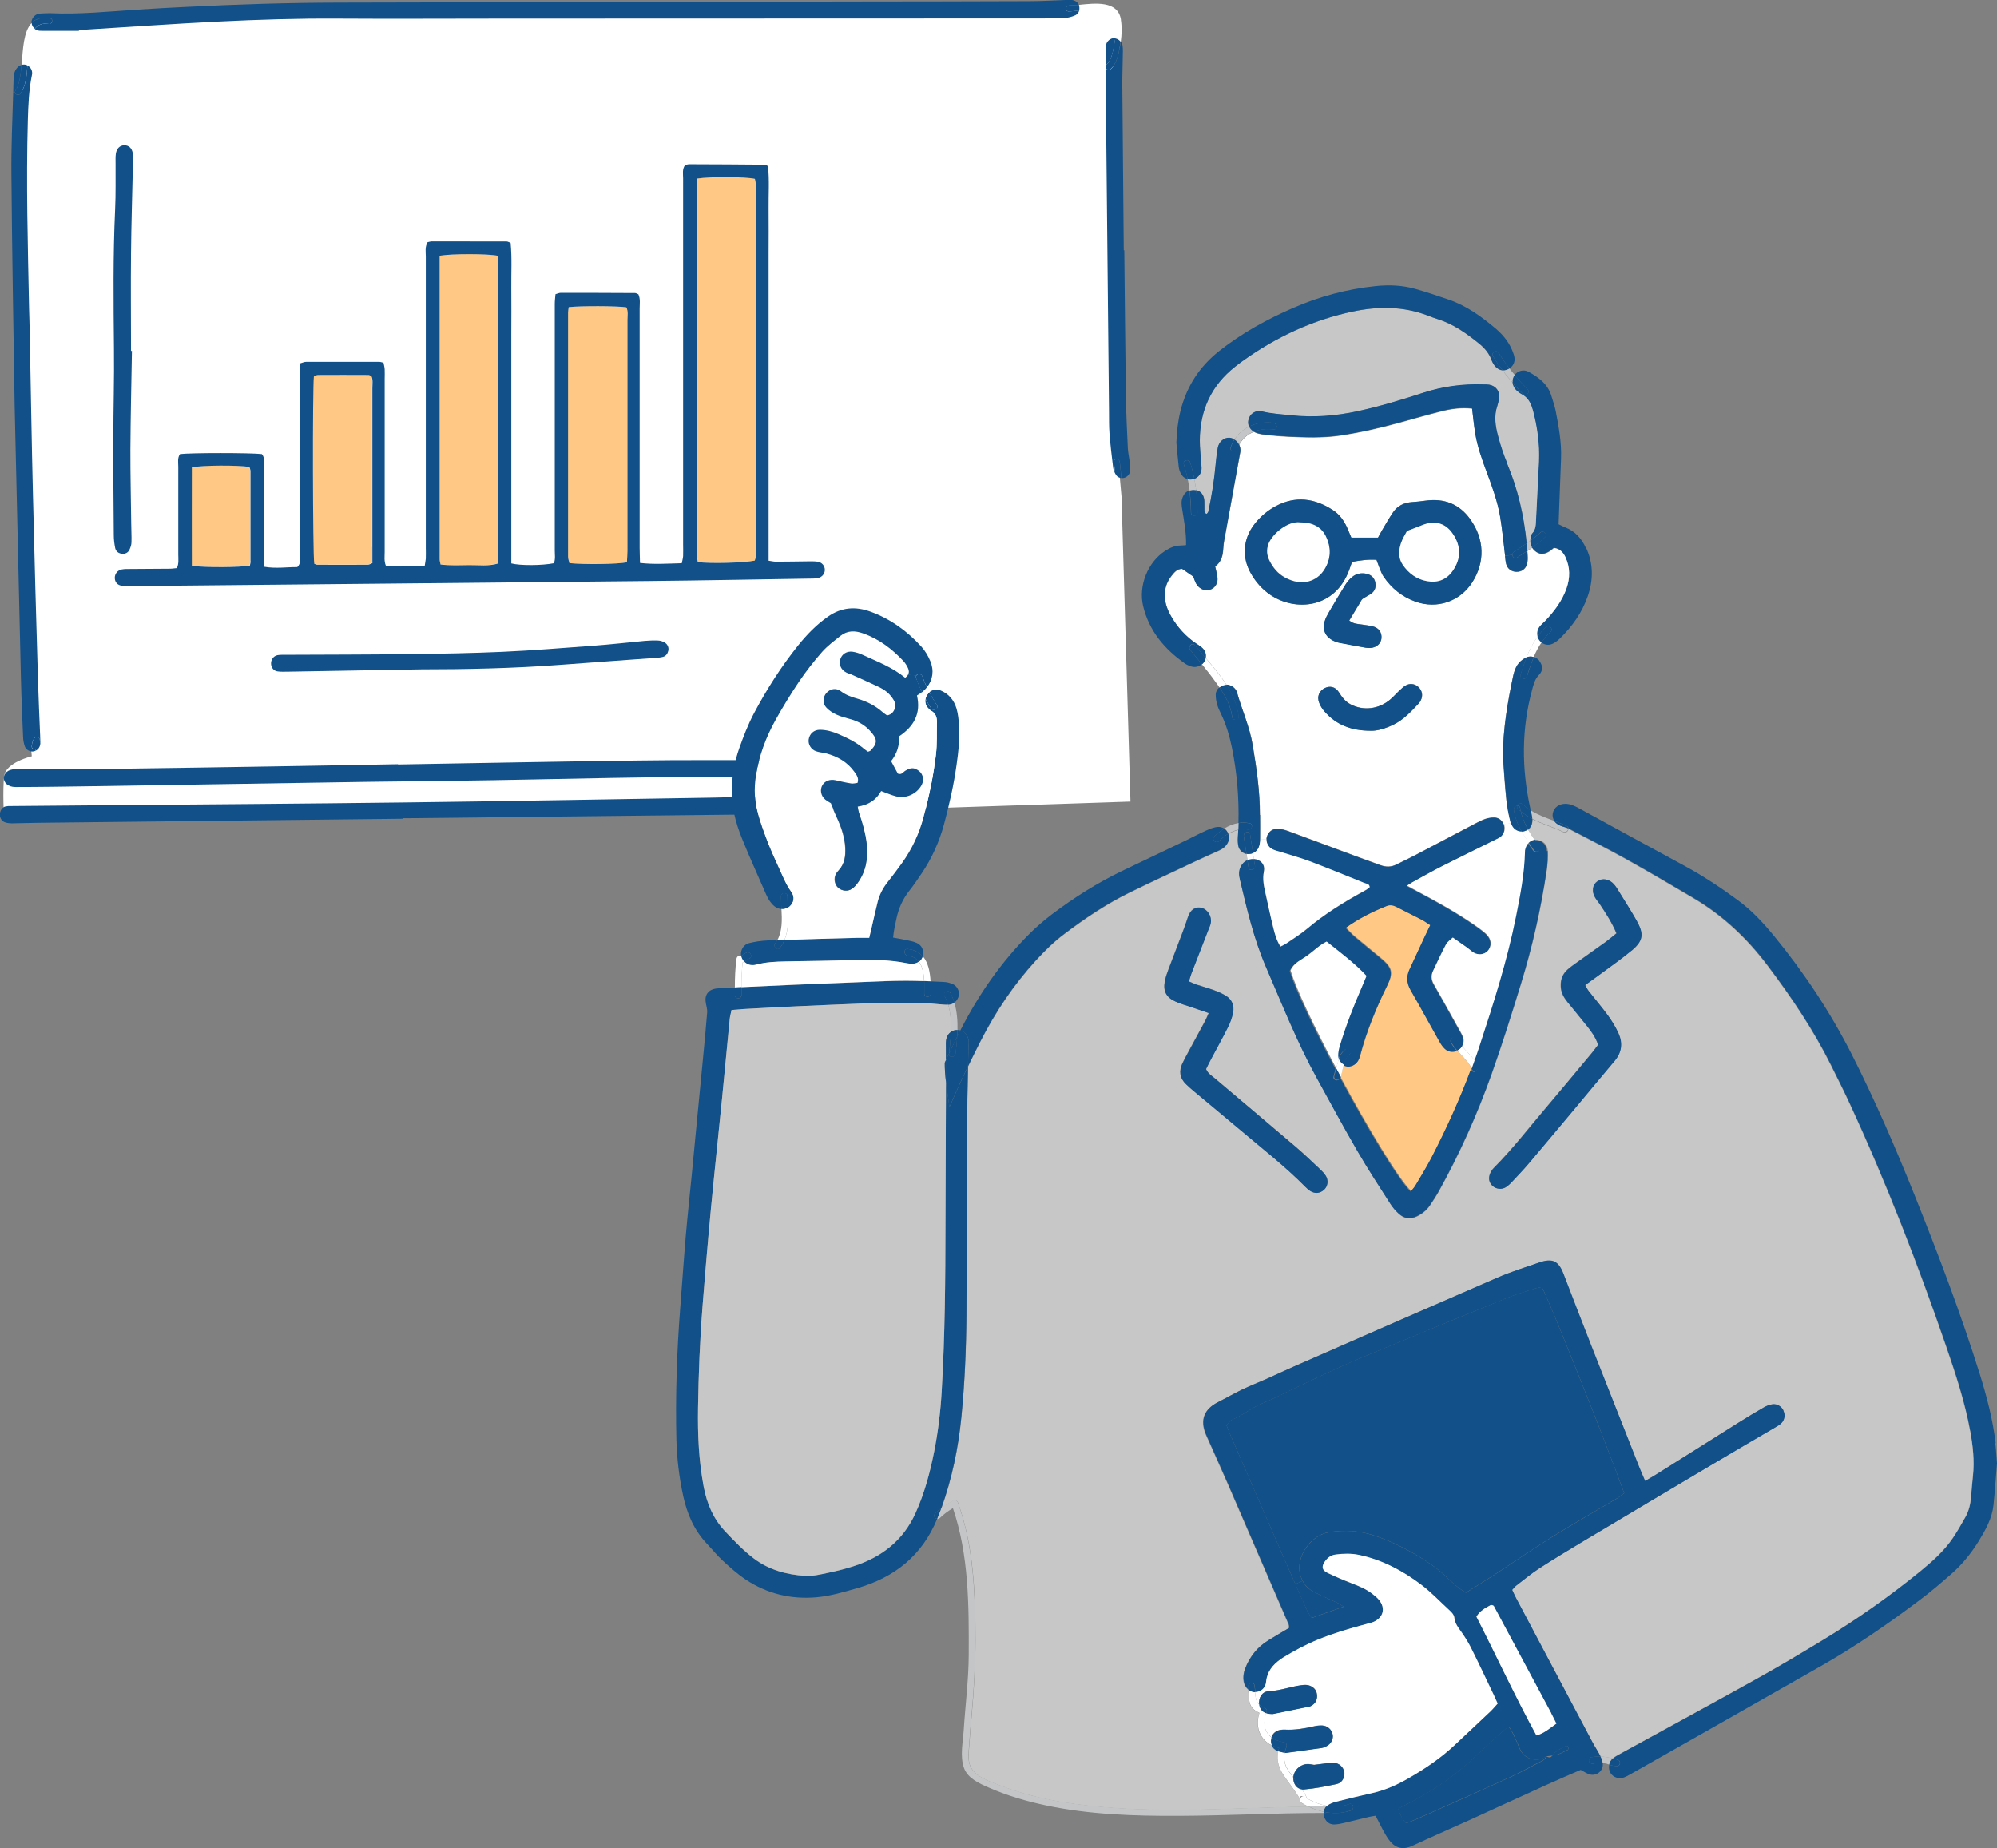<?xml version="1.0" encoding="UTF-8"?>
<svg id="uuid-acec77cf-b5ff-45fb-9908-d9d1966706bb" data-name="レイヤー 2" xmlns="http://www.w3.org/2000/svg" width="222.35" height="205.73" viewBox="0 0 222.35 205.73">
  <rect x="0" y="0" width="222.35" height="205.73" fill="#808080" stroke="none"/>
  <defs>
    <style>
      .uuid-ad40eb76-185d-475e-a096-feeb7cf96514 {
        fill: #fff;
      }

      .uuid-751336a9-191f-4416-8e3f-3d1c9da7718a {
        fill: #ffc985;
      }

      .uuid-3e556472-cf50-4135-9dcd-9fa2586623b0 {
        fill: #c7c7c7;
      }

      .uuid-79261684-bbe8-4887-9dfb-bb39c570738d {
        fill: #c4c5c6;
      }

      .uuid-0c69999e-9a21-46bc-8b52-b5bc8a15e817 {
        fill: #115089;
      }
    </style>
  </defs>
  <g id="uuid-22c5eaf1-8380-4ce2-8b0b-b1f74ed19359" data-name="マスクの上">
    <g>
      <g>
        <g>
          <path class="uuid-ad40eb76-185d-475e-a096-feeb7cf96514" d="M3.54,84.19s-2.91,.67-3.08,2.22c-.18,1.54-.02,4.61-.02,4.61l85.03-1.28,9.57,.51,30.83-1.02-1-33.98-.4-4.43-.43-45.64,.43-2.02-.28-1.43-1.41-1.18-16.67,.73-74.37-.06L10.97,2.34l-6.48,.22-1.61,1.82-.45,9.09,.91,68.56,.2,2.16Z"/>
          <polyline class="uuid-ad40eb76-185d-475e-a096-feeb7cf96514" points="6.89 2.57 4.15 2.12 2.88 4.39 2.39 8.87 2.64 57.73"/>
          <path class="uuid-751336a9-191f-4416-8e3f-3d1c9da7718a" d="M84.14,20.4c0,13.89,0,27.77,0,41.66,0,.12-.07,.25-.1,.35-1.22,.25-5.01,.35-6.34,.16-.03-.23-.07-.48-.09-.73-.02-.31,0-.63,0-.94V19.87c1.59-.24,5.49-.2,6.45,.03,.03,.16,.09,.33,.09,.5Z"/>
          <path class="uuid-751336a9-191f-4416-8e3f-3d1c9da7718a" d="M69.85,51.68c0,3.21,0,6.43,0,9.64,0,.43-.04,.87-.06,1.28-1.07,.21-4.71,.26-6.4,.09-.05-.23-.15-.48-.15-.72,0-9.06,0-18.12,0-27.18,0-.17,.04-.34,.07-.6,1.32-.16,5.32-.14,6.42,.02,.22,.44,.11,.94,.12,1.41,0,5.36,0,10.71,0,16.07Z"/>
          <path class="uuid-751336a9-191f-4416-8e3f-3d1c9da7718a" d="M55.48,29.08c0,11.19,0,22.39,0,33.62-1.12,.35-2.18,.17-3.23,.19-1.06,.02-2.12,.08-3.21-.07-.04-.24-.1-.41-.1-.58,0-11.24,0-22.48,0-33.79,1.37-.23,5.39-.22,6.44,0,.03,.19,.1,.41,.1,.62Z"/>
          <path class="uuid-751336a9-191f-4416-8e3f-3d1c9da7718a" d="M41.45,60.9v1.76c-.22,.08-.37,.19-.53,.19-1.88,0-3.75,0-5.63,0-.08,0-.17-.06-.33-.11-.17-1.09-.2-19.39-.04-20.85,.13-.05,.29-.17,.45-.17,1.87,0,3.75,0,5.62,0,.08,0,.16,.06,.33,.12,.2,.4,.11,.9,.11,1.37,0,5.9,0,11.79,0,17.68Z"/>
          <path class="uuid-751336a9-191f-4416-8e3f-3d1c9da7718a" d="M27.87,52.44c0,3.34,.01,6.69,0,10.03,0,.17-.06,.34-.08,.48-1.07,.21-4.94,.24-6.46,.03,0-3.72,0-7.35,0-10.96,1.13-.24,5.09-.26,6.41-.05,.04,.14,.12,.3,.12,.47Z"/>
          <path class="uuid-0c69999e-9a21-46bc-8b52-b5bc8a15e817" d="M125.81,52.47c-.02,.35-.35,.67-.69,.73-.09,.02-.17,.02-.26,.02-.05-.6-.11-1.2-.18-1.79-.05-.41-.7-.42-.65,0,.05,.43,.1,.85,.14,1.28-.11-.2-.2-.42-.23-.64-.16-1.28-.31-2.57-.41-3.86-.06-.8-.04-1.61-.05-2.41-.12-12.32-.25-24.65-.37-36.97,0-.43,0-.85,0-1.28,.07,.19,.34,.32,.55,.15,.64-.54,.84-1.57,1.01-2.34,.05-.23,.09-.47,.13-.7,.1,.13,.17,.28,.19,.44,.05,.39,.03,.8,.02,1.2-.01,1.07-.06,2.14-.05,3.21,.05,6.12,.11,12.23,.16,18.35h.06c.06,5.4,.1,10.81,.18,16.21,.03,1.92,.12,3.84,.21,5.76,.02,.53,.15,1.06,.21,1.59,.04,.35,.07,.71,.05,1.06Z"/>
          <path class="uuid-0c69999e-9a21-46bc-8b52-b5bc8a15e817" d="M123.11,7.34c0-.62,.02-1.24,.02-1.87,0-.09,0-.18,0-.27-.01-.62,.56-.97,.92-.96,.04,0,.08,0,.13,.01-.04,.31-.09,.62-.15,.91-.13,.66-.3,1.6-.84,2.05-.04,.03-.07,.07-.08,.11Z"/>
          <path class="uuid-0c69999e-9a21-46bc-8b52-b5bc8a15e817" d="M124.66,5.35c-.16,.77-.37,1.8-1.01,2.34-.21,.17-.47,.04-.55-.15,0-.07,0-.14,0-.21,.02-.04,.04-.07,.08-.11,.54-.46,.71-1.4,.84-2.05,.06-.29,.11-.6,.15-.91,.22,.04,.45,.18,.6,.38-.03,.24-.08,.47-.13,.7Z"/>
          <path class="uuid-ad40eb76-185d-475e-a096-feeb7cf96514" d="M123.11,7.34c0,.07,0,.14,0,.21-.03-.07-.03-.14,0-.21Z"/>
          <path class="uuid-ad40eb76-185d-475e-a096-feeb7cf96514" d="M124.8,2.19c.13,.81,.1,1.64-.01,2.46-.15-.2-.38-.34-.6-.38,.08-.64,.11-1.3-.01-1.9-.34-1.65-2.41-1.4-4.01-1.2,.03-.11,.03-.23,.02-.36-.01-.1-.04-.19-.07-.27,1.85-.19,4.35-.49,4.69,1.65Z"/>
          <path class="uuid-0c69999e-9a21-46bc-8b52-b5bc8a15e817" d="M119,1.27c-.42,0-.42-.64,0-.65,.32,0,.7-.04,1.11-.08,.03,.08,.06,.17,.07,.27,.01,.13,0,.25-.02,.36-.44,.05-.84,.1-1.16,.11Z"/>
          <path class="uuid-0c69999e-9a21-46bc-8b52-b5bc8a15e817" d="M86.2,89.88c-.35-.15-.2-.78,.15-.63,.37,.15,.75,.25,1.14,.32,0,.03,.01,.06,.02,.09,.04,.21,.02,.42-.07,.58-.42-.09-.84-.2-1.24-.37Z"/>
          <path class="uuid-0c69999e-9a21-46bc-8b52-b5bc8a15e817" d="M91.03,62.53c.49,.07,.81,.46,.81,.91,0,.44-.33,.84-.82,.92-.31,.05-.62,.05-.93,.05-5.94,.09-11.87,.21-17.81,.27-19.06,.2-38.13,.37-57.2,.56-.49,0-.99,.02-1.47-.03-.53-.05-.82-.4-.83-.88,0-.45,.3-.85,.79-.94,.3-.06,.62-.05,.93-.05,1.47-.01,2.95-.02,4.42-.03,.26,0,.52-.05,.78-.07,.23-.52,.15-1.02,.15-1.5,0-3.26,0-6.52,0-9.78,0-.48-.11-.98,.19-1.41,1.11-.15,7.98-.15,9.12,0,.33,.38,.2,.84,.2,1.27,0,3.3,0,6.61,0,9.91,0,.44,.03,.88,.04,1.36,1.31,.23,2.54,.03,3.7,.04,.42-.4,.28-.82,.29-1.2,.01-2.99,0-5.98,0-8.98v-12.49c.27-.07,.47-.18,.68-.18,2.72,0,5.45,0,8.17,0,.13,0,.25,.05,.46,.1,.04,.23,.12,.48,.13,.73,.02,.36,0,.71,0,1.07,0,6.43,0,12.86,0,19.29,0,.48-.08,.98,.13,1.5,1.43,.19,2.83,.02,4.32,.07,.05-.35,.11-.6,.13-.85,.02-.4,0-.8,0-1.2,0-10.81,0-21.61,0-32.42,0-.52-.12-1.07,.2-1.61,.15-.03,.32-.09,.49-.09,2.77,0,5.54,0,8.31,.01,.12,0,.24,.08,.44,.15,.17,1.68,.06,3.36,.08,5.05,.02,1.7,0,3.39,0,5.09v25.55c.99,.26,3.45,.24,4.74-.02,.19-.45,.1-.94,.1-1.42,0-7.5,0-15,0-22.51,0-1.65,0-3.31,0-4.96,0-.35,.05-.69,.08-1.06,.23-.06,.39-.15,.56-.15,2.77,0,5.54,0,8.3,.02,.12,0,.24,.09,.37,.14,.24,.52,.14,1.07,.14,1.59,0,8.89,0,17.77,0,26.66,0,.53,.03,1.06,.04,1.66,1.58,.18,3.08,.07,4.65,.03,.06-.29,.13-.54,.15-.79,.02-.45,0-.89,0-1.34,0-13.57,0-27.15,0-40.73,0-.48-.12-.99,.22-1.47,.14-.03,.31-.09,.48-.09,2.81,0,5.62,.03,8.44,.05,.07,0,.15,.08,.31,.17,.17,1.54,.05,3.14,.07,4.74,.02,1.65,0,3.3,0,4.96V62.42c.33,.05,.58,.11,.83,.11,1.2,0,2.41-.03,3.62-.04,.31,0,.63-.01,.94,.03Zm-6.89-.46c0-13.89,0-27.77,0-41.66,0-.17-.06-.34-.09-.5-.96-.23-4.86-.27-6.45-.03V60.9c0,.31-.01,.63,0,.94,.01,.25,.06,.51,.09,.73,1.33,.19,5.12,.09,6.34-.16,.03-.11,.1-.23,.1-.35Zm-14.28-.74c0-3.21,0-6.43,0-9.64,0-5.36,0-10.71,0-16.07,0-.48,.1-.97-.12-1.41-1.1-.16-5.1-.17-6.42-.02-.03,.26-.07,.43-.07,.6,0,9.06,0,18.12,0,27.18,0,.25,.1,.5,.15,.72,1.69,.17,5.33,.12,6.4-.09,.02-.41,.06-.85,.06-1.28Zm-14.37,1.38c0-11.23,0-22.43,0-33.62,0-.21-.07-.43-.1-.62-1.05-.23-5.07-.24-6.44,0,0,11.31,0,22.55,0,33.79,0,.17,.06,.34,.1,.58,1.09,.14,2.15,.08,3.21,.07,1.05-.02,2.12,.16,3.23-.19Zm-14.03-.04v-1.76c0-5.89,0-11.79,0-17.68,0-.47,.09-.97-.11-1.37-.17-.06-.25-.12-.33-.12-1.87,0-3.75-.02-5.62,0-.16,0-.32,.12-.45,.17-.16,1.47-.13,19.77,.04,20.85,.16,.06,.24,.11,.33,.11,1.87,0,3.75,.01,5.63,0,.16,0,.31-.11,.53-.19Zm-13.57-.19c0-3.34,0-6.69,0-10.03,0-.16-.08-.33-.12-.47-1.32-.21-5.28-.19-6.41,.05-.01,3.61,0,7.24,0,10.96,1.52,.2,5.38,.18,6.46-.03,.03-.14,.08-.31,.08-.48Z"/>
          <path class="uuid-0c69999e-9a21-46bc-8b52-b5bc8a15e817" d="M74.01,71.53c.33,.18,.49,.57,.4,.92-.08,.32-.26,.58-.59,.67-.26,.07-.53,.09-.79,.11-3.47,.26-6.94,.49-10.41,.76-5.57,.43-11.14,.52-15.67,.52-5.68,.1-10.32,.18-14.96,.26-.36,0-.72,.02-1.07-.03-.43-.05-.71-.4-.74-.82-.03-.47,.26-.9,.72-.99,.3-.05,.62-.04,.93-.04,4.64-.02,9.28-.02,13.92-.08,3.39-.04,6.78-.1,10.17-.25,3.39-.15,6.77-.43,10.15-.68,1.91-.14,3.82-.36,5.73-.54,.49-.04,.98-.06,1.47-.04,.26,.01,.52,.1,.75,.22Z"/>
          <path class="uuid-0c69999e-9a21-46bc-8b52-b5bc8a15e817" d="M14.77,17.1c.05,.39,.04,.8,.03,1.2-.07,3.3-.18,6.61-.21,9.91-.04,3.62,0,7.23,0,10.85h.1c-.06,3.66-.15,7.32-.17,10.98-.01,2.72,.06,5.45,.09,8.17,0,.71,.05,1.43,.03,2.14,0,.3-.11,.61-.24,.88-.15,.29-.44,.44-.78,.42-.39-.03-.7-.24-.79-.62-.1-.48-.16-.97-.16-1.46-.03-3.57-.06-7.14-.05-10.72,0-3.35,.11-6.7,.07-10.04-.05-5.18-.11-10.36,.13-15.53,.08-1.69,.04-3.39,.05-5.09,0-.36-.02-.72,.03-1.07,.08-.59,.45-.94,.94-.95,.5,0,.87,.32,.95,.93Z"/>
          <path class="uuid-0c69999e-9a21-46bc-8b52-b5bc8a15e817" d="M5.4,2.66c-.73-.12-1.21,.13-1.54,.57-.21-.16-.35-.39-.37-.65,.45-.47,1.1-.7,2.08-.54,.41,.07,.24,.7-.17,.63Z"/>
          <path class="uuid-0c69999e-9a21-46bc-8b52-b5bc8a15e817" d="M4.48,82.83c-.03,.34-.24,.62-.53,.75,0-.07-.02-.14-.03-.22-.19,.05-.41-.05-.38-.3,.03-.35,.09-.66,.33-.93,.15-.18,.51-.09,.55,.14,.02,.15,.05,.3,.07,.46,0,.03,0,.06,0,.1Z"/>
          <path class="uuid-0c69999e-9a21-46bc-8b52-b5bc8a15e817" d="M119,.62c-.42,0-.42,.66,0,.65,.32,0,.72-.06,1.16-.11-.05,.24-.2,.43-.43,.54-.36,.16-.76,.27-1.15,.3-.84,.05-1.69,.05-2.54,.05-20.14,0-40.27,.01-60.41,.02-5.98,0-11.97,.04-17.95,0-4.47-.03-8.93,.11-13.39,.33-5.04,.25-10.07,.61-15.1,.92-.13,0-.27,.02-.4,.02v.09c-1.38,0-2.77,0-4.15,0-.09,0-.18,0-.27-.01-.19-.02-.36-.09-.5-.2,.33-.43,.81-.68,1.54-.57,.41,.07,.59-.56,.17-.63-.98-.16-1.63,.07-2.08,.54,0,0,0-.01,0-.02-.02-.42,.31-.88,.74-.99,.13-.03,.26-.05,.4-.05,.31-.01,.63-.04,.94-.03,3.26,.15,6.51-.19,9.76-.4,1.78-.12,3.57-.21,5.35-.3,5.71-.29,11.42-.47,17.14-.48,19.15-.05,38.31-.08,57.46-.12,6.43-.01,12.86-.01,19.29-.04,1.43,0,2.85-.09,4.28-.14,.22,0,.45-.02,.66,.04,.27,.08,.49,.24,.6,.49-.41,.04-.79,.08-1.11,.08Z"/>
          <path class="uuid-0c69999e-9a21-46bc-8b52-b5bc8a15e817" d="M3.92,83.36c0,.07,.02,.14,.03,.22-.07,.03-.15,.06-.23,.07-.37,.06-.82-.17-.96-.57-.11-.33-.18-.69-.19-1.04-.09-2.18-.19-4.37-.24-6.55-.24-10.04-.47-20.07-.7-30.38-.13-8.38-.29-17.04-.36-25.7-.03-3.05,.11-6.1,.2-9.15h.19c0,.27,.42,.45,.62,.16,.6-.85,.71-2.03,.77-3.13,.38,.19,.6,.59,.51,1.04-.35,1.67-.41,3.36-.46,5.05-.2,7.01,0,14.01,.14,21.01,.02,.89,.06,1.78,.07,2.68,.12,6.02,.21,12.05,.36,18.07,.16,6.87,.36,13.74,.56,20.61,.06,2.05,.16,4.1,.24,6.15,0,.28,.03,.56,.01,.84-.02-.15-.05-.31-.07-.46-.04-.24-.39-.32-.55-.14-.23,.27-.29,.58-.33,.93-.02,.25,.19,.35,.38,.3Z"/>
          <path class="uuid-ad40eb76-185d-475e-a096-feeb7cf96514" d="M3.87,3.22c-.55,.72-.66,1.95-.74,2.82-.04,.39-.05,.81-.07,1.24-.03-.01-.06-.03-.08-.04-.18-.07-.38-.07-.57-.01,.14-1.75,.2-3.71,1.11-4.67,.02,.26,.16,.5,.37,.65Z"/>
          <path class="uuid-0c69999e-9a21-46bc-8b52-b5bc8a15e817" d="M3.05,7.28c-.06,1.1-.17,2.28-.77,3.13-.2,.28-.62,.11-.62-.16,0-.06,.02-.11,.06-.17,.44-.63,.58-1.7,.67-2.85,.19-.06,.39-.06,.57,.01,.03,.01,.06,.02,.08,.04Z"/>
          <path class="uuid-0c69999e-9a21-46bc-8b52-b5bc8a15e817" d="M2.39,7.23c-.09,1.15-.23,2.22-.67,2.85-.04,.06-.06,.12-.06,.17h-.19c.01-.48,.03-.96,.04-1.43,0-.46,.08-.89,.38-1.25,.14-.17,.32-.29,.5-.34Z"/>
          <path class="uuid-0c69999e-9a21-46bc-8b52-b5bc8a15e817" d="M1.69,85.63c.16,0,.32,0,.48,0,.46,0,8.29-.02,11.46-.06,5.73-.07,11.46-.17,17.19-.26,4.5-.07,8.99-.16,13.49-.24,0,0,0,.02,0,.03,8.91-.15,17.83-.33,26.74-.44,4.89-.07,9.79-.03,14.68-.04,.32,0,.64-.01,.95,.05,.23,.04,.46,.15,.65,.3,.24,.19,.35,.5,.28,.83-.07,.31-.23,.59-.53,.66-.27,.07-.55,.09-.83,.08-12.02-.22-24.03,.24-36.05,.38-3.06,.03-6.13,.07-9.19,.11-10.27,.16-20.53,.33-30.8,.49-2.59,.04-5.9,.09-8.49,.09C0,87.6,0,85.63,1.69,85.63Z"/>
          <path class="uuid-0c69999e-9a21-46bc-8b52-b5bc8a15e817" d="M10.26,89.65c11.78-.1,23.57-.18,35.35-.33,11.27-.14,22.53-.35,33.79-.53,1.87-.03,3.74-.11,5.61-.11,.63,0,1.26,.13,1.89,.25,.31,.06,.51,.31,.59,.65-.39-.07-.77-.17-1.14-.32-.35-.15-.5,.48-.15,.63,.4,.17,.82,.28,1.24,.37-.05,.1-.12,.18-.21,.24-.19,.14-.43,.23-.66,.23-.52,0-1.03-.08-1.55-.08-7.05,.07-14.09,.15-21.14,.23-6.09,.07-12.18,.13-18.27,.2-.24,0-.48,0-.72,0v.06c-13.53,.15-27.07,.3-40.6,.45-.99,.01-1.98,.05-2.98,.06-.24,0-.48-.03-.71-.1-.37-.1-.62-.47-.62-.87,0-.38,.25-.82,.6-.9,.11-.02,.21-.04,.32-.05,.34,0,6.48-.05,9.34-.08Z"/>
        </g>
        <path class="uuid-0c69999e-9a21-46bc-8b52-b5bc8a15e817" d="M124.86,53.21c-.23-.01-.44-.11-.58-.31-.04-.07-.08-.13-.12-.2-.04-.43-.08-.85-.14-1.28-.05-.42,.6-.41,.65,0,.07,.59,.14,1.19,.18,1.79Z"/>
      </g>
      <g>
        <path class="uuid-751336a9-191f-4416-8e3f-3d1c9da7718a" d="M162.24,116.94c.57,.65,1.24,1.22,1.61,2-1.25,3.37-2.74,6.64-4.39,9.84-.55,1.06-1.18,2.08-1.79,3.11-.15,.25-.35,.46-.54,.7-1.42-1.39-4.81-7.03-7.86-12.69,.13-.42,.2-.91,.33-1.38,.1,.06,.2,.1,.31,.13,.47,.13,1.03-.11,1.32-.58,.11-.18,.19-.38,.24-.59,.71-2.7,1.76-5.26,2.99-7.75,.73-1.47,.58-2.04-.69-3.1-.98-.82-1.98-1.62-2.96-2.45-.32-.27-.59-.59-.94-.94,1.48-1.05,2.99-1.81,4.58-2.44,.39-.16,.76-.05,1.11,.12,.91,.46,1.83,.92,2.74,1.39,.33,.17,.64,.4,.99,.62-.23,.49-.44,.91-.64,1.33-.56,1.2-1.11,2.4-1.67,3.6-.38,.8-.32,1.55,.13,2.32,1.1,1.93,2.17,3.88,3.26,5.81,.14,.26,.32,.51,.54,.71,.37,.35,.91,.43,1.35,.23Z"/>
        <path class="uuid-0c69999e-9a21-46bc-8b52-b5bc8a15e817" d="M174.63,194.46c.04,.08,0,.29-.07,.32-.56,.24-1.06,.62-1.71,.61,.38-.5,.95-.75,1.47-1.05,.06-.04,.26,.04,.3,.11Z"/>
        <path class="uuid-0c69999e-9a21-46bc-8b52-b5bc8a15e817" d="M149,178.47c.18,.08,.34,.21,.59,.38-1.24,.44-2.36,.83-3.55,1.25-.17-.26-.36-.49-.48-.75-.45-1-.9-2-1.34-3.01l.81-.36c.28,.54,.71,.96,1.3,1.25,.88,.44,1.78,.82,2.67,1.24Z"/>
        <path class="uuid-0c69999e-9a21-46bc-8b52-b5bc8a15e817" d="M172.12,195.51h0c-.05,.21-.16,.36-.37,.47-1.18,.59-2.32,1.25-3.52,1.8-3.48,1.59-6.99,3.14-10.48,4.7-.38,.17-.79,.31-1.21,.47-.44-.46-.67-.98-.88-1.59,.25-.14,.47-.27,.69-.38,2.72-1.36,5.25-2.99,7.48-5.07,1.09-1.02,2.19-2.02,3.29-3.03,.24-.22,.51-.43,.82-.69,.39,.43,.54,.91,.77,1.35,.15,.3,.29,.62,.41,.94,.23,.58,.57,1.05,1.18,1.26,.64,.23,1.25,.21,1.8-.23,0,0,0,0,0,0Z"/>
        <path class="uuid-0c69999e-9a21-46bc-8b52-b5bc8a15e817" d="M222.16,160.65c.09,.76,.13,1.53,.19,2.25-.13,1.59-.23,3.12-.39,4.65-.16,1.48-.88,2.76-1.64,4-.86,1.39-1.88,2.65-3.12,3.72-1.13,.98-2.26,1.96-3.46,2.85-3.52,2.65-7.14,5.15-10.97,7.33-7.05,4.02-14.11,8.02-21.17,12.02-.26,.15-.52,.3-.8,.4-.55,.2-1.18-.02-1.47-.48-.17-.27-.23-.62-.16-.94,.28,.09,.56,.14,.86,.16,.42,.02,.49-.61,.1-.72-.18-.05-.36-.1-.54-.14,.33-.26,.71-.45,1.08-.66,4.9-2.69,9.82-5.36,14.71-8.08,2.54-1.41,5.04-2.9,7.52-4.4,3.84-2.33,7.51-4.91,10.99-7.75,1.33-1.08,2.61-2.22,3.57-3.66,.5-.74,.94-1.53,1.38-2.3,.41-.72,.58-1.51,.64-2.33,.06-.77,.13-1.53,.21-2.3,.17-1.67-.01-3.32-.31-4.97-.59-3.25-1.62-6.37-2.69-9.48-3.16-9.16-6.66-18.2-10.73-27-.66-1.43-1.38-2.84-2.08-4.26-1.97-3.96-4.43-7.6-7.08-11.12-2.27-3.01-4.95-5.54-8.19-7.46-2.5-1.48-5-2.95-7.54-4.37-2.09-1.16-4.22-2.25-6.34-3.35-.03-.01-.06-.03-.08-.04,0-.1-.06-.2-.19-.26-.45-.22-.92-.4-1.39-.58-.17-.25-.24-.55-.18-.85,.13-.64,.69-1.05,1.41-1.05,.53,0,.99,.22,1.44,.46,3.93,2.15,7.87,4.31,11.81,6.44,2.07,1.12,4.03,2.42,5.92,3.81,1.56,1.14,2.87,2.55,4.09,4.04,3.34,4.08,6.24,8.45,8.63,13.16,2.61,5.15,4.89,10.44,7.04,15.79,2.6,6.5,5.09,13.04,7.19,19.73,.79,2.53,1.46,5.09,1.78,7.73Z"/>
        <path class="uuid-3e556472-cf50-4135-9dcd-9fa2586623b0" d="M219.36,159.29c.3,1.65,.49,3.3,.31,4.97-.08,.77-.15,1.53-.21,2.3-.06,.82-.23,1.61-.64,2.33-.44,.78-.88,1.56-1.38,2.3-.97,1.43-2.25,2.57-3.57,3.66-3.48,2.85-7.15,5.42-10.99,7.75-2.48,1.51-4.98,2.99-7.52,4.4-4.89,2.72-9.8,5.39-14.71,8.08-.37,.2-.76,.39-1.08,.66-.16-.04-.32-.07-.49-.1-.06-.03-.12-.04-.18-.03-.23-.04-.47-.07-.71-.08-.01-.03-.03-.05-.04-.08-.25-.5-.56-.96-.83-1.45-2.84-5.36-5.68-10.71-8.52-16.07-.16-.3-.29-.6-.45-.94,.18-.19,.3-.36,.46-.48,.85-.65,1.67-1.34,2.57-1.92,1.65-1.07,3.33-2.08,5.02-3.09,4.77-2.85,9.54-5.69,14.31-8.52,2.31-1.37,4.64-2.72,6.96-4.09,.22-.13,.45-.26,.63-.43,.4-.38,.48-.94,.25-1.41-.23-.48-.72-.79-1.25-.71-.33,.05-.66,.19-.95,.35-.93,.53-1.84,1.09-2.74,1.65-3.08,1.93-6.15,3.87-9.22,5.8-.39,.25-.79,.47-1.25,.74-.23-.55-.44-1.01-.63-1.48-1.79-4.53-3.58-9.05-5.36-13.58-1.05-2.66-2.07-5.33-3.1-8-.55-1.43-1.22-1.76-2.68-1.27-1.58,.54-3.17,1.04-4.69,1.7-7.6,3.29-15.19,6.62-22.77,9.94-.94,.41-1.86,.86-2.8,1.27-.94,.42-1.89,.79-2.82,1.23-.92,.44-1.8,.95-2.7,1.41-1.56,.79-2.02,1.99-1.34,3.6,.03,.08,.07,.16,.1,.23,.76,1.72,1.54,3.43,2.29,5.15,2.28,5.25,4.55,10.5,6.82,15.75,.05,.11,.03,.24,.05,.4-.78,.46-1.55,.91-2.31,1.38-1.21,.74-2.05,1.78-2.57,3.1-.19,.49-.26,.99-.17,1.51,.07,.36,.26,.67,.52,.88,.06,.57,.02,1.16,.23,1.69,.19,.45,.58,.71,1,.89-.5,1.57,.06,2.95,1.37,3.62,.11,.27,.33,.5,.64,.63,.03,.01,.06,.03,.1,.04-.19,1.02,.04,1.93,.72,2.84,.33,.45,.65,.89,.97,1.35,.18,.26,.36,.52,.53,.79,.07,.1,.13,.21,.19,.31,0,.01,.01,.02,.02,.03-.03,.15,0,.32,.16,.41,.25,.16,.51,.3,.78,.43-9.19,.12-18.5,.99-27.6-.55-2.3-.39-4.57-.98-6.75-1.82-1.21-.47-3.04-1.02-3.4-2.45-.15-.6-.07-1.26-.03-1.86,.08-1.16,.17-2.31,.28-3.46,.25-2.81,.42-5.6,.42-8.42,0-5.14-.18-10.38-1.94-15.28-.08-.23-.32-.34-.54-.22-.46,.24-.9,.53-1.31,.85,1.18-3.3,1.89-6.71,2.23-10.18,.37-3.74,.53-7.5,.56-11.26,.08-9.25-.05-18.5,.18-27.75,.44-.92,.88-1.83,1.35-2.73,1.68-3.29,3.71-6.33,6.2-9.06,.98-1.07,2.02-2.09,3.18-2.96,2.29-1.72,4.66-3.32,7.24-4.59,2.41-1.18,4.85-2.31,7.28-3.46,.89-.42,1.78-.82,2.68-1.22,.4-.18,.74-.43,.96-.82,.19-.34,.2-.72,.08-1.04,.35-.21,.72-.37,1.12-.45-.01,.29-.03,.58-.05,.87-.02,.33-.01,.69,.07,1.01,.11,.41,.48,.73,.89,.82,.04,.23,.08,.46,.11,.69-.33,.14-.58,.39-.75,.74-.22,.45-.2,.9-.09,1.37,.78,3.32,1.55,6.64,2.92,9.8,1.8,4.15,3.45,8.37,5.65,12.34,1.5,2.73,2.99,5.48,4.55,8.17,1.16,1.99,2.42,3.93,3.67,5.87,.25,.39,.57,.75,.91,1.06,.59,.54,1.27,.63,2.02,.28,.59-.29,1.09-.69,1.45-1.23,.36-.53,.71-1.07,1.02-1.63,2.3-4.15,4.24-8.48,5.83-12.95,1.18-3.3,2.22-6.64,3.25-9.98,1.29-4.17,2.25-8.41,2.89-12.72,.11-.71,.14-1.45,.11-2.17-.03-.74-.58-1.22-1.23-1.23-.08,0-.15,0-.22,.02-.26-.38-.51-.76-.73-1.15,.33-.25,.51-.68,.47-1.19,1.1,.56,2.31,.9,3.45,1.45,.3,.14,.57-.13,.56-.37,.03,.01,.05,.02,.08,.04,2.12,1.1,4.25,2.19,6.34,3.35,2.53,1.42,5.04,2.88,7.54,4.37,3.24,1.92,5.92,4.45,8.19,7.46,2.66,3.52,5.11,7.16,7.08,11.12,.7,1.41,1.42,2.82,2.08,4.26,4.07,8.8,7.57,17.84,10.73,27,1.07,3.11,2.1,6.23,2.69,9.48Zm-37.68-53.48c1.26-1.05,1.38-1.81,.57-3.25-.71-1.26-1.5-2.48-2.26-3.72-.09-.14-.19-.28-.31-.41-.52-.58-1.28-.72-1.83-.34-.56,.39-.68,1.14-.26,1.83,.15,.25,.36,.48,.52,.73,.69,1.02,1.35,2.05,1.85,3.24-.44,.35-.82,.69-1.23,.98-1.11,.8-2.23,1.59-3.34,2.38-.31,.22-.63,.45-.91,.71-.54,.49-.75,1.12-.72,1.84,.03,.67,.32,1.23,.74,1.73,.73,.89,1.46,1.79,2.18,2.68,.48,.6,.94,1.22,1.24,2.09-.28,.36-.52,.71-.8,1.03-1.72,2.07-3.43,4.14-5.18,6.19-1.85,2.18-3.6,4.45-5.63,6.48-.2,.2-.37,.48-.46,.75-.16,.48-.05,.93,.34,1.28,.37,.33,.99,.4,1.43,.13,.25-.16,.47-.36,.68-.58,.64-.68,1.3-1.36,1.9-2.08,1.74-2.05,3.46-4.12,5.19-6.18,1.45-1.74,2.89-3.49,4.35-5.21,.81-.95,.94-2,.44-3.1-.32-.69-.72-1.36-1.17-1.98-.68-.93-1.43-1.81-2.14-2.71-.15-.19-.25-.41-.4-.67,.61-.44,1.17-.83,1.72-1.24,1.16-.87,2.36-1.7,3.47-2.62Zm-34.29,26.66c.46-.41,.55-1.08,.19-1.63-.16-.25-.37-.47-.58-.67-.9-.85-1.8-1.71-2.74-2.52-2.99-2.55-6.01-5.08-9-7.62-.35-.3-.79-.52-.99-1.05,.18-.35,.36-.73,.56-1.11,.62-1.17,1.27-2.32,1.86-3.51,.26-.53,.48-1.1,.59-1.68,.15-.77-.13-1.45-.83-1.87-.4-.24-.83-.43-1.27-.59-.64-.23-1.3-.41-1.95-.63-.27-.09-.53-.22-.87-.36,.1-.34,.17-.62,.28-.89,.63-1.63,1.27-3.26,1.9-4.89,.09-.24,.21-.47,.25-.72,.14-.76-.36-1.53-1.04-1.69-.69-.16-1.23,.22-1.5,1.04-.17,.53-.35,1.05-.55,1.57-.54,1.44-1.1,2.87-1.64,4.31-.15,.4-.29,.81-.37,1.22-.22,1.11,.12,1.81,1.16,2.28,.54,.25,1.12,.41,1.69,.6,.64,.22,1.28,.43,2.03,.69-.18,.4-.27,.64-.39,.86-.61,1.13-1.22,2.26-1.83,3.38-.24,.45-.49,.9-.71,1.36-.41,.87-.3,1.66,.41,2.33,.28,.27,.57,.52,.86,.77,1.67,1.4,3.36,2.78,5.02,4.19,2.51,2.13,5.12,4.14,7.43,6.49,.15,.15,.31,.29,.49,.41,.53,.34,1.1,.3,1.53-.1Z"/>
        <path class="uuid-0c69999e-9a21-46bc-8b52-b5bc8a15e817" d="M198.57,157.04c.23,.47,.14,1.04-.25,1.41-.18,.17-.41,.3-.63,.43-2.32,1.36-4.65,2.71-6.96,4.09-4.77,2.83-9.55,5.67-14.31,8.52-1.68,1.01-3.37,2.03-5.02,3.09-.89,.58-1.72,1.27-2.57,1.92-.16,.12-.29,.3-.46,.48,.16,.34,.29,.64,.45,.94,2.84,5.36,5.68,10.72,8.52,16.07,.26,.49,.58,.95,.83,1.45,.01,.03,.03,.05,.04,.08-.03,0-.05,0-.08,0-.28,0-.65,.06-.85,.07-.47,.01-.47,.75,0,.73,.23,0,.45-.06,.67-.07,.17,0,.34,0,.51,.02,0,.04,0,.08,0,.12,.03,.78-.73,1.36-1.48,1.13-.32-.1-.61-.3-.98-.5-1.22,.53-2.52,1.08-3.79,1.66-2.88,1.3-5.74,2.63-8.62,3.94-2.1,.95-4.22,1.87-6.3,2.84-1.26,.59-2.1,.13-2.68-.7-.25-.35-.45-.72-.66-1.1-.26-.49-.51-.98-.79-1.53-.26,.04-.51,.08-.74,.13-.96,.23-1.91,.47-2.86,.69-.33,.08-.67,.14-1.01,.15-.53,0-.89-.29-1.08-.76-.07-.17-.1-.35-.09-.52h.19c.09,0,.16-.02,.21-.06,.89,.13,1.79,.08,2.64-.22,.44-.16,.25-.87-.19-.71-.8,.29-1.64,.32-2.47,.18,.02-.02,.04-.04,.07-.05,.27-.19,.6-.32,.92-.4,1.36-.34,2.74-.66,4.11-.98,1.39-.32,2.67-.88,3.9-1.59,1.9-1.09,3.7-2.3,5.29-3.81,1.3-1.24,2.62-2.46,3.92-3.69,.27-.26,.52-.56,.79-.86-.17-.39-.33-.74-.49-1.08-.81-1.69-1.61-3.4-2.45-5.08-.3-.61-.67-1.19-1.06-1.75-.35-.49-.73-.95-.8-1.58-.04-.36-.27-.61-.53-.85-1.05-.95-2.01-1.99-3.13-2.84-2.09-1.59-4.39-2.81-6.99-3.35-.84-.17-1.69-.15-2.55-.04-.56,.07-.94,.37-1.24,.81-.38,.55-.31,.94,.32,1.24,.88,.43,1.79,.81,2.7,1.16,.8,.31,1.59,.63,2.27,1.16,.27,.21,.54,.43,.76,.69,.74,.9,.5,1.94-.56,2.42-.27,.12-.57,.18-.85,.26-1.82,.48-3.62,1.01-5.36,1.72-1.35,.55-2.63,1.22-3.87,1.99-.11,.07-.22,.13-.32,.21-.86,.62-1.5,1.36-1.61,2.49-.07,.7-.56,1.13-1.16,1.16-.02,0-.05,0-.07,0-.02-.24-.03-.5-.08-.76-.08-.47-.79-.27-.71,.19,.02,.09,.03,.19,.04,.28-.26-.21-.45-.52-.52-.88-.09-.51-.03-1.01,.17-1.51,.52-1.32,1.36-2.36,2.57-3.1,.76-.47,1.53-.91,2.31-1.38-.02-.16,0-.29-.05-.4-2.27-5.25-4.54-10.5-6.82-15.75-.75-1.72-1.52-3.43-2.29-5.15-.03-.08-.07-.16-.1-.23-.68-1.61-.22-2.82,1.34-3.6,.91-.46,1.79-.97,2.7-1.41,.92-.44,1.88-.81,2.82-1.23,.94-.42,1.86-.86,2.8-1.27,7.59-3.32,15.17-6.65,22.77-9.94,1.52-.66,3.12-1.16,4.69-1.7,1.47-.5,2.13-.16,2.68,1.27,1.03,2.67,2.05,5.34,3.1,8,1.78,4.53,3.57,9.06,5.36,13.58,.19,.47,.4,.94,.63,1.48,.46-.27,.86-.49,1.25-.74,3.07-1.93,6.15-3.87,9.22-5.8,.91-.57,1.82-1.12,2.74-1.65,.29-.17,.62-.3,.95-.35,.53-.08,1.02,.23,1.25,.71Zm-18.5,9.74c.28-.17,.53-.38,.77-.56-1.93-5.41-8.55-21.99-9.17-22.94-.26,.05-.55,.09-.82,.18-1.05,.34-2.13,.65-3.15,1.07-5.42,2.2-10.83,4.42-16.23,6.66-1.22,.5-2.42,1.07-3.63,1.62-1.2,.55-2.4,1.12-3.59,1.69-1.2,.56-2.37,1.19-3.6,1.68-1.24,.49-2.24,1.37-3.47,1.87-.25,.1-.41,.39-.62,.6,.15,.37,.26,.69,.4,1,2.18,5.01,4.36,10.02,6.54,15.03,.24,.56,.49,1.12,.74,1.67,.44,1,.89,2.01,1.34,3.01,.12,.26,.31,.48,.48,.75,1.18-.41,2.3-.81,3.55-1.25-.26-.16-.41-.29-.59-.38-.89-.42-1.79-.8-2.67-1.24-.58-.29-1.01-.71-1.3-1.25-.13-.25-.23-.51-.3-.8-.45-1.86,1.15-4.24,3.14-4.6,1.36-.25,2.72-.24,4.07,.06,2.66,.59,6.86,2.82,8.86,4.68,.74,.69,1.47,1.41,2.4,1.97,1.02-.64,2.04-1.26,3.04-1.91,2.18-1.42,4.33-2.91,6.54-4.28,2.39-1.49,4.85-2.88,7.27-4.32Zm-5.5,28c.06-.03,.11-.24,.07-.32-.04-.07-.24-.15-.3-.11-.53,.3-1.09,.54-1.47,1.05-.02,0-.03,0-.05,0,0,.01-.01,.02-.02,.03-.22,.03-.45,.06-.67,.09,0,0,0,0,0,0-.55,.44-1.16,.46-1.8,.23-.61-.22-.95-.68-1.18-1.26-.12-.32-.26-.63-.41-.94-.22-.44-.38-.93-.77-1.35-.32,.27-.58,.47-.82,.69-1.1,1.01-2.2,2.01-3.29,3.03-2.23,2.08-4.76,3.72-7.48,5.07-.23,.11-.44,.24-.69,.38,.21,.6,.43,1.13,.88,1.59,.42-.16,.83-.3,1.21-.47,3.5-1.56,7-3.11,10.48-4.7,1.2-.55,2.35-1.2,3.52-1.8,.21-.11,.32-.26,.37-.47,.24,.09,.5,.23,.67-.09,.01,0,.03,0,.04,0,0,0,.01-.02,.02-.03,.64,.01,1.15-.37,1.71-.61Zm-1.27-2.92c-.23-.45-.39-.79-.57-1.13-2.13-3.98-4.26-7.96-6.4-11.94-.02-.03-.06-.06-.1-.08-.04-.02-.08-.02-.22-.05-.61,.32-1.26,.66-1.62,1.31,2.27,4.45,4.31,8.9,6.68,13.22,.88-.24,1.47-.79,2.22-1.32Z"/>
        <path class="uuid-0c69999e-9a21-46bc-8b52-b5bc8a15e817" d="M182.26,102.55c.81,1.44,.68,2.2-.57,3.25-1.11,.93-2.31,1.76-3.47,2.62-.54,.41-1.1,.79-1.72,1.24,.15,.26,.25,.48,.4,.67,.71,.91,1.46,1.78,2.14,2.71,.45,.62,.85,1.28,1.17,1.98,.5,1.1,.37,2.15-.44,3.1-1.47,1.73-2.9,3.48-4.35,5.21-1.73,2.06-3.45,4.13-5.19,6.18-.61,.72-1.26,1.39-1.9,2.08-.2,.22-.43,.42-.68,.58-.44,.27-1.06,.2-1.43-.13-.39-.35-.5-.8-.34-1.28,.09-.27,.26-.55,.46-.75,2.03-2.03,3.78-4.3,5.63-6.48,1.74-2.05,3.45-4.13,5.18-6.19,.27-.32,.52-.67,.8-1.03-.3-.88-.76-1.49-1.24-2.09-.72-.9-1.45-1.79-2.18-2.68-.41-.51-.71-1.06-.74-1.73-.03-.72,.19-1.35,.72-1.84,.28-.26,.6-.48,.91-.71,1.11-.8,2.23-1.58,3.34-2.38,.41-.3,.79-.63,1.23-.98-.5-1.2-1.17-2.22-1.85-3.24-.17-.25-.37-.47-.52-.73-.42-.69-.3-1.44,.26-1.83,.55-.38,1.31-.25,1.83,.34,.11,.13,.22,.27,.31,.41,.76,1.24,1.55,2.45,2.26,3.72Z"/>
        <path class="uuid-0c69999e-9a21-46bc-8b52-b5bc8a15e817" d="M180.11,195.88c.39,.11,.32,.74-.1,.72-.29-.01-.58-.07-.86-.16,.05-.27,.19-.52,.41-.69,0,0,0,0,0,0,.18,.04,.36,.09,.54,.14Z"/>
        <path class="uuid-0c69999e-9a21-46bc-8b52-b5bc8a15e817" d="M180.83,166.22c-.24,.18-.49,.39-.77,.56-2.42,1.44-4.88,2.83-7.27,4.32-2.21,1.38-4.35,2.86-6.54,4.28-1,.65-2.02,1.27-3.04,1.91-.94-.56-1.66-1.28-2.4-1.97-2-1.86-6.2-4.1-8.86-4.68-1.35-.3-2.72-.3-4.07-.06-1.99,.36-3.59,2.73-3.14,4.6,.07,.29,.17,.56,.3,.8l-.81,.36c-.25-.56-.49-1.11-.74-1.67-2.19-5.01-4.36-10.02-6.54-15.03-.13-.31-.25-.63-.4-1,.21-.21,.38-.5,.62-.6,1.23-.49,2.24-1.38,3.47-1.87,1.23-.49,2.4-1.12,3.6-1.68,1.2-.56,2.39-1.14,3.59-1.69,1.2-.55,2.4-1.11,3.63-1.62,5.4-2.23,10.81-4.46,16.23-6.66,1.02-.42,2.1-.73,3.15-1.07,.27-.09,.57-.12,.82-.18,.62,.95,7.24,17.53,9.17,22.94Z"/>
        <path class="uuid-79261684-bbe8-4887-9dfb-bb39c570738d" d="M179.57,195.74s0,0,0,0c-.22,.17-.35,.43-.41,.69-.1-.03-.19-.06-.28-.1-.14-.03-.29-.05-.43-.06-.03-.25-.13-.51-.25-.75,.24,.01,.47,.04,.71,.08,.06,0,.12,0,.18,.03,.16,.03,.33,.07,.49,.1Z"/>
        <path class="uuid-0c69999e-9a21-46bc-8b52-b5bc8a15e817" d="M178.44,196.27c-.17-.02-.34-.02-.51-.02-.23,0-.45,.06-.67,.07-.47,.01-.47-.72,0-.73,.2,0,.57-.08,.85-.07,.03,0,.05,0,.08,0,.11,.24,.21,.49,.25,.75Z"/>
        <path class="uuid-0c69999e-9a21-46bc-8b52-b5bc8a15e817" d="M176.6,60.98c.82,1.76,.81,3.57,.19,5.37-.62,1.81-1.7,3.34-3.06,4.68-.21,.21-.45,.4-.7,.55-.48,.28-1,.25-1.4-.06,.29-.43,.63-.84,1.02-1.19,.35-.32-.17-.84-.52-.52-.35,.32-.66,.67-.94,1.06-.1-.36-.03-.77,.21-1.11,.18-.24,.42-.42,.63-.64,1.01-1.06,1.88-2.21,2.38-3.61,.42-1.18,.42-2.35-.12-3.49-.24-.52-.59-.94-1.29-1.05-.16,.13-.35,.3-.56,.43-.57,.34-1.09,.31-1.54-.06-.14-.12-.25-.24-.34-.38,.51-.36,1.01-.74,1.45-1.15,.34-.33-.18-.84-.52-.52-.35,.33-.73,.63-1.13,.92,0-.11,.01-.23,.04-.36,.04-.17,.07-.36,.18-.47,.43-.45,.4-1.01,.43-1.56,.1-2.13,.22-4.27,.32-6.4,.09-1.98-.19-3.92-.7-5.83-.2-.73-.52-1.34-1.23-1.7-.22-.11-.43-.28-.61-.46-.23-.23-.36-.52-.39-.82,.38,.43,.77,.85,1.17,1.25,.33,.34,.85-.18,.52-.52-.51-.51-.99-1.04-1.46-1.59,.35-.47,1.01-.67,1.57-.36,1.14,.63,2.17,1.39,2.55,2.73,.16,.53,.35,1.06,.46,1.6,.34,1.76,.67,3.53,.6,5.34-.05,1.41-.1,2.82-.16,4.23-.04,1.02-.08,2.04-.11,3.07,.28,.14,.51,.26,.74,.35,1.11,.42,1.82,1.25,2.3,2.29Z"/>
        <path class="uuid-79261684-bbe8-4887-9dfb-bb39c570738d" d="M174.61,92.22c.01,.24-.26,.51-.56,.37-1.14-.54-2.35-.88-3.45-1.45,0-.05,0-.09-.01-.14-.04-.26-.1-.53-.16-.79,.81,.51,1.71,.83,2.61,1.17,.16,.23,.4,.42,.7,.54,.28,.12,.6,.17,.88,.3Z"/>
        <path class="uuid-ad40eb76-185d-475e-a096-feeb7cf96514" d="M174.3,62.02c.54,1.14,.53,2.31,.12,3.49-.5,1.4-1.37,2.55-2.38,3.61-.21,.22-.45,.4-.63,.64-.25,.34-.32,.74-.21,1.11-.51,.7-.91,1.49-1.24,2.3-.05,.02-.11,.05-.17,.08-.32,.18-.64,.45-.84,.75-.23,.35-.38,.77-.47,1.18-.63,2.97-1.14,5.95-1.16,9.01,.12,1.62,.22,3.23,.39,4.85,.09,.85,.26,1.69,.47,2.52,.01,.04,.02,.08,.03,.12l-.81,.04c-.17-.43-.55-.72-1.03-.73-.33,0-.68,.05-1,.16-.4,.14-.78,.34-1.16,.54-2.23,1.17-4.46,2.35-6.69,3.52-.68,.36-1.38,.68-2.06,1.02-.57,.29-1.15,.28-1.74,.07-.96-.35-1.93-.7-2.89-1.05-2.48-.92-4.96-1.85-7.44-2.76-.36-.13-.74-.23-1.11-.25-.6-.03-1.09,.36-1.23,.92-.03,.1-.04,.2-.04,.29l-.72-.02c.02-.9,0-1.8,0-2.69,0-2.62-.37-5.19-.8-7.77-.34-2.04-1.2-3.91-1.75-5.88-.02-.08-.06-.16-.1-.23-.22-.38-.68-.63-1.09-.63-.67-1.05-1.5-2.05-2.3-2.98,.08-.38-.03-.78-.36-1.1-.21-.21-.48-.36-.72-.52-1.15-.79-2.06-1.8-2.75-2.99-.47-.83-.79-1.7-.71-2.68,.05-.71,.33-1.33,.76-1.87,.29-.36,.59-.75,1.16-.75,.4,.28,.83,.57,1.24,.85,.13,.32,.22,.67,.41,.94,.16,.22,.43,.43,.69,.52,.86,.28,1.66-.37,1.6-1.28-.03-.42-.16-.83-.26-1.3,.69-.5,.86-1.21,.9-2.01,.03-.59,.16-1.18,.27-1.77,.53-2.94,1.07-5.88,1.6-8.82,.01-.08,.03-.17,.04-.25,.01-.25-.04-.49-.14-.7,.37-.7,.94-1.17,1.63-1.44,.11,.07,.24,.13,.38,.17,.36,.11,.75,.16,1.13,.2,.76,.08,1.53,.15,2.3,.18,1.92,.09,3.84,.16,5.76-.12,2.29-.34,4.53-.86,6.75-1.47,1.52-.42,3.04-.86,4.57-1.24,1.07-.27,2.17-.43,3.41-.3,.06,.53,.11,.95,.16,1.37,.06,.47,.11,.93,.19,1.4,.24,1.48,.75,2.89,1.27,4.29,.62,1.64,1.22,3.29,1.51,5.02,.23,1.39,.36,2.79,.53,4.19,0,.04,0,.08,.01,.13,.03,.3,.05,.6,.12,.89,.13,.53,.59,.87,1.12,.88,.6,.02,1.08-.32,1.22-.92,.07-.28,.07-.59,.05-.89,0-.17-.02-.34-.03-.51,.18-.12,.35-.24,.53-.36,.08,.14,.2,.26,.34,.38,.45,.38,.97,.4,1.54,.06,.21-.12,.4-.3,.56-.43,.7,.1,1.04,.53,1.29,1.05Zm-10.39,2.82c1.47-2.26,1.38-4.86-.23-7.07-1.23-1.69-2.89-2.31-4.93-2.04-.51,.07-1.01,.13-1.52,.16-.91,.06-1.66,.42-2.16,1.19-.42,.64-.8,1.31-1.2,1.97-.15,.25-.28,.51-.44,.8h-2.97c-.17-.39-.31-.74-.46-1.09-.35-.8-.86-1.5-1.58-1.97-2.05-1.33-4.19-1.63-6.41-.43-.91,.5-1.69,1.16-2.33,1.98-1.29,1.64-1.44,3.7-.39,5.52,.54,.94,1.24,1.73,2.14,2.35,2.79,1.91,7.24,1.55,8.8-2.79,.1-.28,.2-.56,.31-.87,.9-.16,1.78-.3,2.72-.23,.11,.29,.2,.56,.31,.83,.15,.35,.27,.73,.48,1.04,.89,1.3,2.07,2.26,3.57,2.79,2.39,.84,4.91-.02,6.29-2.13Zm-5.72,13.13c.28-.54,.17-1.11-.27-1.51-.39-.36-.95-.43-1.42-.15-.25,.15-.47,.36-.69,.57-.34,.32-.65,.68-1.01,.98-1.28,1.09-3,1.28-4.42,.54-.59-.31-.96-.8-1.31-1.36-.38-.6-.99-.73-1.56-.45-.62,.31-.89,.93-.63,1.62,.13,.35,.34,.69,.59,.97,1.28,1.47,2.92,2.16,5.17,2.16,.69,.03,1.62-.24,2.52-.68,1.14-.56,1.97-1.47,2.82-2.37,.09-.09,.15-.21,.21-.32Zm-4.37-6.94c.06-.62-.3-1.15-.96-1.31-.41-.1-.84-.15-1.26-.21-.42-.06-.86-.04-1.36-.44,.41-.68,.8-1.33,1.2-1.99,.09-.14,.16-.32,.29-.42,.31-.22,.66-.37,.96-.59,.42-.3,.55-.74,.45-1.24-.11-.51-.44-.83-.93-.95-.61-.15-1.2-.04-1.68,.37-.29,.25-.54,.55-.74,.87-.63,1.01-1.24,2.04-1.84,3.07-.17,.29-.33,.6-.43,.92-.31,.97,.04,1.78,.97,2.22,.19,.09,.4,.17,.6,.21,1,.19,2.01,.38,3.01,.56,.17,.03,.34,.03,.51,.02,.68-.05,1.16-.48,1.22-1.09Z"/>
        <path class="uuid-0c69999e-9a21-46bc-8b52-b5bc8a15e817" d="M174.43,91.96c.13,.06,.18,.16,.19,.26-.28-.13-.59-.18-.88-.3-.3-.12-.54-.31-.7-.54,.47,.18,.94,.36,1.39,.58Z"/>
        <path class="uuid-ad40eb76-185d-475e-a096-feeb7cf96514" d="M172.72,190.74c.18,.33,.34,.67,.57,1.13-.76,.53-1.35,1.08-2.22,1.32-2.36-4.32-4.41-8.77-6.68-13.22,.36-.64,1.01-.99,1.62-1.31,.14,.03,.18,.03,.22,.05,.04,.02,.08,.05,.1,.08,2.14,3.98,4.27,7.96,6.4,11.94Z"/>
        <path class="uuid-0c69999e-9a21-46bc-8b52-b5bc8a15e817" d="M172.13,69.81c.35-.32,.87,.2,.52,.52-.39,.35-.72,.76-1.02,1.19-.05-.03-.09-.07-.13-.12-.15-.15-.25-.34-.31-.54,.28-.38,.59-.74,.94-1.06Z"/>
        <path class="uuid-0c69999e-9a21-46bc-8b52-b5bc8a15e817" d="M172.31,94.7c.03,.72,0,1.46-.11,2.17-.64,4.31-1.61,8.56-2.89,12.72-1.03,3.34-2.08,6.69-3.25,9.98-1.59,4.47-3.53,8.8-5.83,12.95-.31,.56-.66,1.1-1.02,1.63-.36,.54-.86,.94-1.45,1.23-.74,.36-1.42,.27-2.02-.28-.34-.31-.66-.67-.91-1.06-1.24-1.94-2.51-3.87-3.67-5.87-1.57-2.7-3.05-5.44-4.55-8.17-2.19-3.97-3.85-8.19-5.65-12.34-1.37-3.16-2.13-6.48-2.92-9.8-.11-.47-.13-.92,.09-1.37,.18-.36,.43-.61,.75-.74,.04,.28,.09,.55,.14,.83,.08,.47,.78,.27,.71-.19-.04-.25-.08-.5-.12-.75,.74,.05,1.28,.62,1.12,1.38-.19,.88,0,1.69,.19,2.52,.28,1.25,.54,2.5,.85,3.75,.17,.7,.36,1.4,.8,2.1,.24-.13,.46-.22,.66-.35,.77-.53,1.58-1.03,2.3-1.63,1.97-1.66,4.15-3,6.4-4.23,.19-.1,.36-.22,.54-.34,.02-.02,.01-.08,.02-.12-.08-.3-.39-.3-.6-.38-1.98-.8-3.95-1.62-5.95-2.37-1.08-.41-2.19-.71-3.29-1.06-.32-.1-.67-.17-.97-.32-.44-.23-.68-.67-.67-1.11,0-.1,.02-.2,.04-.29,.15-.56,.63-.95,1.23-.92,.38,.02,.76,.12,1.11,.25,2.48,.91,4.96,1.84,7.44,2.76,.96,.36,1.92,.7,2.89,1.05,.59,.22,1.17,.22,1.74-.07,.69-.34,1.38-.67,2.06-1.02,2.23-1.17,4.46-2.35,6.69-3.52,.38-.2,.76-.4,1.16-.54,.32-.11,.66-.17,1-.16,.48,0,.86,.3,1.03,.73,.02,.06,.04,.12,.06,.19,.12,.52-.08,1.05-.53,1.34-.14,.09-.3,.15-.46,.23-1.99,.98-3.99,1.95-5.96,2.96-1.1,.56-2.18,1.18-3.27,1.77-.18,.1-.35,.23-.61,.39,.44,.24,.8,.45,1.18,.64,2.08,1.1,4.13,2.24,6.08,3.56,.42,.29,.84,.59,1.24,.9,.2,.16,.39,.34,.54,.54,.39,.52,.35,1.2-.08,1.64-.38,.39-1.02,.47-1.54,.17-.25-.15-.47-.37-.71-.54-.52-.37-1.04-.73-1.62-1.14-.28,.27-.59,.46-.74,.74-.52,.98-.99,1.98-1.46,2.99-.23,.49-.19,.98,.09,1.47,.89,1.55,1.76,3.12,2.63,4.69,.21,.37,.44,.74,.6,1.13,.15,.37,.1,.78-.09,1.09-.22-.26-.42-.53-.58-.83-.22-.42-.85-.05-.63,.37,.18,.34,.41,.65,.67,.94-.44,.2-.98,.12-1.35-.23-.21-.2-.39-.45-.54-.71-1.09-1.93-2.15-3.89-3.26-5.81-.44-.77-.5-1.52-.13-2.32,.56-1.2,1.11-2.4,1.67-3.6,.2-.42,.4-.84,.64-1.33-.35-.22-.65-.45-.99-.62-.91-.47-1.82-.93-2.74-1.39-.35-.18-.72-.28-1.11-.12-1.58,.63-3.1,1.39-4.58,2.44,.35,.35,.63,.67,.94,.94,.98,.83,1.98,1.63,2.96,2.45,1.28,1.06,1.42,1.62,.69,3.1-1.23,2.5-2.28,5.06-2.99,7.75-.05,.2-.13,.41-.24,.59-.29,.47-.85,.7-1.32,.58-.11-.03-.21-.07-.31-.13,.14-.48,.33-.92,.7-1.2,.37-.29-.15-.8-.52-.52-.36,.28-.59,.67-.74,1.1-.05-.11-.07-.23-.08-.35,0-.37,.07-.76,.18-1.12,.68-2.25,1.54-4.44,2.47-6.59,.17-.39,.33-.78,.5-1.2-1.35-1.46-2.9-2.59-4.45-3.83-.77,.38-1.41,1.03-2.13,1.55-.68,.49-1.52,.83-1.88,1.66,.6,2.04,2.69,6.4,5.09,10.92-.07,.28-.13,.56-.21,.82-.14,.45,.57,.64,.71,.19,0-.02,.01-.03,.01-.05,3.05,5.65,6.44,11.3,7.86,12.69,.18-.23,.39-.45,.54-.7,.61-1.03,1.24-2.05,1.79-3.11,1.65-3.2,3.14-6.47,4.39-9.84,.02,.04,.04,.09,.06,.13,.19,.43,.82,.06,.63-.37-.1-.23-.23-.45-.37-.65,.19-.54,.38-1.08,.56-1.63,1.56-4.75,3.09-9.5,4.06-14.41,.47-2.35,.93-4.69,.99-7.1,0-.08,0-.17,.01-.25,.05-.35,.2-.63,.41-.84,.19,.28,.39,.55,.58,.83,.27,.38,.91,.01,.63-.37-.19-.26-.38-.52-.56-.79,.07-.01,.14-.02,.22-.02,.65,0,1.2,.49,1.23,1.23Z"/>
        <path class="uuid-0c69999e-9a21-46bc-8b52-b5bc8a15e817" d="M171.51,59.29c.34-.32,.86,.19,.52,.52-.44,.42-.94,.8-1.45,1.15-.14-.23-.21-.48-.2-.75,.4-.29,.78-.59,1.13-.92Z"/>
        <path class="uuid-ad40eb76-185d-475e-a096-feeb7cf96514" d="M171.5,71.4s.08,.08,.13,.12c-.34,.51-.63,1.05-.87,1.62-.25-.08-.54-.08-.81,.03,.33-.81,.73-1.6,1.24-2.3,.05,.2,.16,.39,.31,.54Z"/>
        <path class="uuid-0c69999e-9a21-46bc-8b52-b5bc8a15e817" d="M171.4,73.59c.37,.47,.43,1.05-.03,1.52-.49,.5-.63,1.1-.79,1.71-1.18,4.33-1.16,8.69-.22,13.06,.02,.11,.05,.23,.08,.34-.31-.19-.61-.42-.88-.68-.22-.21-.53-.06-.61,.16-.21,.01-.43,.19-.39,.46,.13,.88,.45,1.67,.87,2.42-.54,.02-1.01-.3-1.2-.9-.01-.04-.02-.08-.03-.12-.21-.83-.38-1.67-.47-2.52-.17-1.61-.26-3.23-.39-4.85,.02-3.06,.52-6.05,1.16-9.01,.09-.41,.24-.83,.47-1.18,.2-.31,.52-.57,.84-.75,.05-.03,.11-.06,.17-.08-.26,.64-.48,1.29-.67,1.93-.14,.45,.57,.65,.71,.19,.22-.71,.46-1.45,.77-2.16,.24,.08,.46,.23,.63,.45Z"/>
        <path class="uuid-0c69999e-9a21-46bc-8b52-b5bc8a15e817" d="M171.43,94.27c.28,.38-.36,.75-.63,.37-.2-.27-.39-.55-.58-.83,.18-.18,.4-.3,.66-.34,.18,.27,.37,.53,.56,.79Z"/>
        <path class="uuid-3e556472-cf50-4135-9dcd-9fa2586623b0" d="M170.65,45.58c.52,1.91,.79,3.85,.7,5.83-.1,2.13-.22,4.27-.32,6.4-.03,.55,0,1.11-.43,1.56-.11,.11-.14,.31-.18,.47-.03,.12-.04,.25-.04,.36-.13,.1-.26,.19-.4,.28-.29-3.05-.97-6.01-2.17-8.86-.41-.98-.75-2-1.02-3.03-.3-1.11-.49-2.25-.09-3.4,.1-.28,.16-.58,.19-.87,.1-.75-.34-1.34-1.09-1.48-.21-.04-.43-.03-.64-.03-2.28-.08-4.51,.21-6.69,.92-2.39,.78-4.8,1.51-7.27,2.05-2.49,.54-4.98,.74-7.51,.46-1.06-.12-2.12-.17-3.17-.42-.78-.19-1.41,.27-1.54,.98-.05,.25-.01,.49,.08,.7-.66,.31-1.22,.79-1.62,1.44-.15-.1-.33-.16-.51-.18-.61-.06-1.2,.42-1.33,1.13-.1,.59-.18,1.18-.23,1.78-.15,1.79-.44,3.56-.82,5.31-.02,.1-.12,.18-.17,.25-.27-.07-.25-.27-.26-.42-.02-.34,0-.68-.01-1.02-.04-.67-.37-1.1-.93-1.21-.05-.43-.12-.85-.21-1.27,.43-.15,.76-.56,.8-1.06,.02-.21-.02-.43-.03-.64-.05-.85-.16-1.7-.16-2.55,0-3.36,1.27-6.14,3.94-8.24,.27-.21,.54-.42,.82-.62,3.73-2.66,7.79-4.57,12.3-5.52,2.81-.59,5.6-.59,8.32,.45,.36,.14,.72,.28,1.08,.39,1.75,.54,3.21,1.58,4.61,2.71,.61,.49,1.11,1.06,1.39,1.8,.1,.28,.25,.56,.44,.77,.23,.25,.5,.41,.81,.43,.35,.47,.73,.93,1.12,1.37h0c.03,.3,.16,.59,.39,.82,.18,.18,.39,.34,.61,.46,.71,.36,1.03,.97,1.23,1.7Z"/>
        <path class="uuid-0c69999e-9a21-46bc-8b52-b5bc8a15e817" d="M170.61,91.14c.03,.51-.14,.94-.47,1.19-.36-.63-.65-1.29-.8-2.01,.4,.33,.83,.6,1.28,.83Z"/>
        <path class="uuid-0c69999e-9a21-46bc-8b52-b5bc8a15e817" d="M170.59,91s.01,.09,.01,.14c-.45-.23-.88-.5-1.28-.83-.03-.12-.05-.24-.06-.36-.03-.2-.17-.28-.32-.26,.08-.22,.39-.37,.61-.16,.28,.26,.57,.48,.88,.68,.06,.26,.12,.52,.16,.79Z"/>
        <path class="uuid-79261684-bbe8-4887-9dfb-bb39c570738d" d="M170.58,60.96c-.17,.12-.35,.24-.53,.36-.02-.28-.04-.56-.07-.84,.13-.09,.27-.18,.4-.28,0,.28,.06,.53,.2,.75Z"/>
        <path class="uuid-0c69999e-9a21-46bc-8b52-b5bc8a15e817" d="M169.96,73.17c.27-.11,.55-.11,.81-.03-.31,.71-.55,1.44-.77,2.16-.14,.45-.85,.26-.71-.19,.2-.64,.41-1.29,.67-1.93Z"/>
        <path class="uuid-ad40eb76-185d-475e-a096-feeb7cf96514" d="M170.86,93.48c-.25,.04-.48,.16-.66,.34-.28-.41-.55-.82-.78-1.24,.1,0,.21-.02,.31-.05,.15-.04,.28-.11,.4-.19,.22,.39,.47,.78,.73,1.15Z"/>
        <path class="uuid-0c69999e-9a21-46bc-8b52-b5bc8a15e817" d="M169.33,90.32c.15,.72,.44,1.38,.8,2.01-.12,.09-.25,.15-.4,.19-.1,.03-.21,.05-.31,.05-.42-.75-.74-1.54-.87-2.42-.04-.27,.18-.45,.39-.46-.05,.12-.03,.25,.09,.36,.1,.09,.19,.18,.3,.26Z"/>
        <path class="uuid-0c69999e-9a21-46bc-8b52-b5bc8a15e817" d="M170.1,43.34c.33,.34-.19,.85-.52,.52-.4-.41-.79-.82-1.17-1.25h0c-.03-.29,.04-.58,.21-.82,0-.01,.02-.02,.03-.03,.46,.55,.95,1.08,1.46,1.59Z"/>
        <path class="uuid-0c69999e-9a21-46bc-8b52-b5bc8a15e817" d="M170.08,61.83c.02,.3,.01,.6-.05,.89-.14,.6-.62,.94-1.22,.92-.54-.02-.99-.35-1.12-.88-.07-.29-.09-.59-.12-.89l.82-.09c.02,.25,.27,.47,.53,.29,.37-.25,.75-.49,1.13-.74,.01,.17,.02,.34,.03,.51Z"/>
        <path class="uuid-0c69999e-9a21-46bc-8b52-b5bc8a15e817" d="M169.98,60.48c.03,.28,.05,.56,.07,.84-.38,.25-.76,.5-1.13,.74-.26,.18-.51-.05-.53-.29-.01-.12,.03-.25,.17-.34,.46-.31,.95-.62,1.42-.95Z"/>
        <path class="uuid-ad40eb76-185d-475e-a096-feeb7cf96514" d="M170.21,93.82c-.21,.21-.35,.5-.41,.84-.01,.08-.01,.17-.01,.25-.06,2.4-.52,4.75-.99,7.1-.98,4.91-2.5,9.66-4.06,14.41-.18,.55-.36,1.09-.56,1.63-.4-.57-.94-1.05-1.39-1.58,.19-.32,.25-.73,.09-1.09-.16-.39-.4-.75-.6-1.13-.87-1.57-1.74-3.14-2.63-4.69-.28-.49-.32-.97-.09-1.47,.47-1,.94-2.01,1.46-2.99,.15-.28,.46-.46,.74-.74,.58,.41,1.1,.77,1.62,1.14,.24,.17,.46,.39,.71,.54,.52,.3,1.16,.22,1.54-.17,.43-.44,.47-1.12,.08-1.64-.15-.2-.34-.38-.54-.54-.41-.32-.82-.62-1.24-.9-1.95-1.32-4-2.46-6.08-3.56-.37-.2-.73-.4-1.18-.64,.25-.16,.42-.29,.61-.39,1.09-.6,2.16-1.21,3.27-1.77,1.98-1,3.98-1.97,5.96-2.96,.15-.08,.32-.14,.46-.23,.45-.29,.65-.82,.53-1.34-.02-.07-.04-.13-.06-.19l.81-.04c.19,.59,.67,.91,1.2,.9,.24,.43,.5,.84,.78,1.24Z"/>
        <path class="uuid-0c69999e-9a21-46bc-8b52-b5bc8a15e817" d="M167.81,51.62c1.2,2.85,1.87,5.81,2.17,8.86-.47,.33-.96,.64-1.42,.95-.13,.09-.18,.22-.17,.34l-.82,.09s0-.09-.01-.13c-.17-1.4-.3-2.81-.53-4.19-.29-1.73-.9-3.38-1.51-5.02-.52-1.4-1.03-2.81-1.27-4.29-.08-.46-.13-.93-.19-1.4-.05-.42-.1-.84-.16-1.37-1.24-.13-2.34,.03-3.41,.3-1.53,.38-3.05,.83-4.57,1.24-2.22,.61-4.46,1.14-6.75,1.47-1.92,.28-3.84,.21-5.76,.12-.77-.04-1.54-.11-2.3-.18-.38-.04-.77-.09-1.13-.2-.14-.04-.27-.1-.38-.17,.67-.26,1.43-.33,2.2-.24,.47,.06,.46-.68,0-.73-.97-.12-1.92,.02-2.72,.41-.1-.21-.13-.45-.08-.7,.13-.7,.76-1.16,1.54-.98,1.05,.25,2.11,.31,3.17,.42,2.53,.28,5.03,.08,7.51-.46,2.46-.54,4.88-1.27,7.27-2.05,2.19-.71,4.41-1,6.69-.92,.21,0,.43,0,.64,.03,.75,.14,1.19,.73,1.09,1.48-.04,.3-.1,.59-.19,.87-.4,1.15-.21,2.29,.09,3.4,.27,1.03,.61,2.05,1.02,3.03Z"/>
        <path class="uuid-0c69999e-9a21-46bc-8b52-b5bc8a15e817" d="M169.26,89.96c.02,.12,.04,.24,.06,.36-.1-.08-.2-.17-.3-.26-.12-.11-.14-.25-.09-.36,.15-.01,.29,.07,.32,.26Z"/>
        <path class="uuid-79261684-bbe8-4887-9dfb-bb39c570738d" d="M168.06,41.01c.19,.25,.39,.49,.59,.73,0,.01-.02,.02-.03,.03-.17,.24-.23,.53-.21,.82-.39-.44-.76-.9-1.12-1.37,.15,0,.3-.01,.47-.07,.11-.04,.21-.08,.29-.14Z"/>
        <path class="uuid-0c69999e-9a21-46bc-8b52-b5bc8a15e817" d="M168.52,39.39c.08,.24,.14,.5,.11,.74-.05,.39-.26,.69-.57,.88-.43-.56-.83-1.13-1.2-1.73-.25-.4-.88-.03-.63,.37,.33,.54,.69,1.06,1.07,1.57-.31-.02-.58-.18-.81-.43-.19-.21-.34-.5-.44-.77-.28-.75-.78-1.31-1.39-1.8-1.4-1.13-2.86-2.17-4.61-2.71-.37-.11-.72-.25-1.08-.39-2.73-1.04-5.51-1.04-8.32-.45-4.5,.94-8.57,2.85-12.3,5.52-.28,.2-.55,.41-.82,.62-2.67,2.1-3.93,4.87-3.94,8.24,0,.85,.1,1.7,.16,2.55,.01,.21,.05,.43,.03,.64-.04,.5-.36,.91-.8,1.06-.12-.62-.28-1.23-.46-1.82-.14-.45-.85-.26-.71,.19,.17,.54,.31,1.1,.43,1.66-.33-.08-.61-.3-.78-.64-.11-.22-.19-.48-.22-.73-.1-.89-.17-1.78-.26-2.67,.04-1.21,.17-2.39,.46-3.56,.68-2.71,2.11-4.92,4.3-6.65,2.53-2,5.33-3.54,8.28-4.82,2.92-1.27,5.96-2.08,9.12-2.41,1.5-.16,2.99-.1,4.45,.31,1.23,.35,2.44,.76,3.65,1.17,2.02,.68,3.71,1.91,5.32,3.27,.89,.76,1.59,1.67,1.96,2.8Z"/>
        <path class="uuid-0c69999e-9a21-46bc-8b52-b5bc8a15e817" d="M168.06,41.01c-.09,.06-.19,.1-.29,.14-.16,.06-.32,.08-.47,.07-.38-.51-.74-1.03-1.07-1.57-.25-.4,.39-.77,.63-.37,.37,.6,.77,1.17,1.2,1.73Z"/>
        <path class="uuid-ad40eb76-185d-475e-a096-feeb7cf96514" d="M166.26,188.56c.16,.34,.32,.69,.49,1.08-.28,.3-.52,.6-.79,.86-1.3,1.24-2.62,2.46-3.92,3.69-1.59,1.51-3.4,2.72-5.29,3.81-1.23,.7-2.51,1.27-3.9,1.59-1.37,.31-2.74,.63-4.11,.98-.32,.08-.65,.21-.92,.4-.02,.02-.04,.03-.07,.05-.79-.13-1.55-.43-2.24-.83,0,0,0,0,0-.01-.1-.34-.32-.67-.55-.98,.08,.01,.16,.02,.25,0,1.22-.1,2.44-.34,3.65-.61,.58-.13,.9-.76,.83-1.29-.08-.59-.59-1.07-1.24-1.09-.34-.01-.68,.06-1.02,.1-.42,.05-.84,.11-1.11,.14-.33-.05-.5-.09-.67-.09-.73-.02-1.42,.52-1.6,1.22-.02,.1-.04,.19-.04,.28-.14-.2-.29-.4-.44-.6-.52-.71-.67-1.4-.53-2.16,.03,0,.07,.01,.1,.02,1.38-.19,2.69-.36,3.99-.55,.21-.03,.41-.12,.59-.22,.48-.26,.75-.79,.65-1.27-.1-.56-.57-.98-1.15-1.01-.29-.01-.6,.01-.88,.08-1.08,.25-2.16,.44-3.28,.38-.17,0-.34,0-.51,.03-.48,.08-.85,.39-.99,.82-.76-.58-.99-1.54-.59-2.69,.21,.08,.46,.11,.74,.1,1.28-.26,2.7-.55,4.12-.84,.04,0,.08-.03,.12-.05,.45-.24,.7-.61,.69-1.13,0-.53-.27-.89-.74-1.1-.32-.15-.65-.13-1-.08-1.22,.16-2.39,.62-3.64,.67-.74,.03-1.17,.74-1.06,1.48h0c-.38-.35-.42-.84-.46-1.39,.02,0,.05,0,.07,0,.6-.03,1.1-.45,1.16-1.16,.11-1.13,.75-1.87,1.61-2.49,.1-.07,.21-.14,.32-.21,1.24-.76,2.52-1.44,3.87-1.99,1.75-.71,3.54-1.24,5.36-1.72,.29-.08,.59-.14,.85-.26,1.05-.48,1.3-1.51,.56-2.42-.21-.26-.49-.48-.76-.69-.68-.53-1.47-.85-2.27-1.16-.91-.35-1.82-.74-2.7-1.16-.62-.3-.69-.69-.32-1.24,.3-.44,.68-.74,1.24-.81,.86-.11,1.71-.13,2.55,.04,2.6,.54,4.9,1.77,6.99,3.35,1.12,.85,2.09,1.89,3.13,2.84,.26,.24,.49,.48,.53,.85,.07,.63,.45,1.09,.8,1.58,.39,.56,.76,1.14,1.06,1.75,.84,1.68,1.64,3.38,2.45,5.08Z"/>
        <path class="uuid-0c69999e-9a21-46bc-8b52-b5bc8a15e817" d="M164.55,118.7c.18,.43-.45,.8-.63,.37-.02-.04-.04-.09-.06-.13,.11-.3,.22-.59,.32-.89,.14,.2,.27,.42,.37,.65Z"/>
        <path class="uuid-0c69999e-9a21-46bc-8b52-b5bc8a15e817" d="M163.68,57.78c1.61,2.21,1.69,4.81,.23,7.07-1.38,2.12-3.9,2.98-6.29,2.13-1.5-.53-2.68-1.49-3.57-2.79-.21-.31-.34-.69-.48-1.04-.11-.27-.2-.54-.31-.83-.95-.07-1.82,.07-2.72,.23-.11,.32-.21,.59-.31,.87-1.56,4.33-6,4.69-8.8,2.79-.9-.61-1.6-1.41-2.14-2.35-1.05-1.81-.9-3.87,.39-5.52,.64-.82,1.41-1.48,2.33-1.98,2.23-1.2,4.36-.91,6.41,.43,.73,.47,1.23,1.18,1.58,1.97,.15,.35,.3,.7,.46,1.09h2.97c.16-.29,.3-.55,.44-.8,.39-.66,.77-1.33,1.2-1.97,.5-.77,1.25-1.13,2.16-1.19,.51-.03,1.02-.09,1.52-.16,2.04-.27,3.7,.35,4.93,2.04Zm-1.93,5.75c.86-1.24,.93-2.52,.18-3.83-.81-1.42-2.07-1.85-3.58-1.24-.5,.21-1.02,.39-1.69,.65-.17,.34-.48,.81-.66,1.32-.29,.83-.33,1.7,.19,2.45,.65,.94,1.53,1.6,2.68,1.81,1.19,.22,2.18-.13,2.89-1.16Zm-14.3-.13c.74-1.18,.76-2.46,.17-3.67-.56-1.16-1.63-1.56-2.88-1.56-1.31-.17-3.06,1.23-3.51,2.39-.25,.65-.19,1.26,.11,1.86,.39,.78,.94,1.45,1.71,1.87,1.87,1.02,3.55,.48,4.4-.88Z"/>
        <path class="uuid-ad40eb76-185d-475e-a096-feeb7cf96514" d="M164.18,118.05c-.11,.3-.21,.6-.32,.89-.38-.78-1.05-1.35-1.61-2,.07-.03,.13-.06,.19-.1,.14-.1,.27-.23,.36-.37,.45,.54,.99,1.01,1.39,1.58Z"/>
        <path class="uuid-0c69999e-9a21-46bc-8b52-b5bc8a15e817" d="M162.79,116.46c-.09,.15-.21,.28-.36,.37-.06,.04-.12,.08-.19,.1-.25-.29-.49-.59-.67-.94-.22-.42,.42-.79,.63-.37,.16,.3,.36,.58,.58,.83Z"/>
        <path class="uuid-ad40eb76-185d-475e-a096-feeb7cf96514" d="M161.94,59.7c.75,1.31,.68,2.59-.18,3.83-.71,1.02-1.7,1.38-2.89,1.16-1.15-.21-2.03-.87-2.68-1.81-.52-.76-.47-1.62-.19-2.45,.18-.51,.48-.98,.66-1.32,.68-.26,1.19-.44,1.69-.65,1.51-.61,2.77-.18,3.58,1.24Z"/>
        <path class="uuid-0c69999e-9a21-46bc-8b52-b5bc8a15e817" d="M157.91,76.47c.44,.4,.55,.97,.27,1.51-.06,.11-.12,.23-.21,.32-.85,.9-1.68,1.82-2.82,2.37-.9,.44-1.83,.71-2.52,.68-2.25,0-3.89-.69-5.17-2.16-.25-.28-.46-.62-.59-.97-.26-.69,.01-1.31,.63-1.62,.57-.28,1.18-.15,1.56,.45,.35,.55,.72,1.05,1.31,1.36,1.42,.75,3.14,.55,4.42-.54,.36-.3,.66-.66,1.01-.98,.22-.2,.43-.42,.69-.57,.47-.28,1.03-.21,1.42,.15Z"/>
        <path class="uuid-0c69999e-9a21-46bc-8b52-b5bc8a15e817" d="M152.85,69.73c.66,.17,1.02,.69,.96,1.31-.06,.61-.54,1.04-1.22,1.09-.17,.01-.34,0-.51-.02-1-.18-2.01-.36-3.01-.56-.21-.04-.41-.12-.6-.21-.92-.45-1.28-1.25-.97-2.22,.1-.32,.26-.63,.43-.92,.6-1.03,1.21-2.06,1.84-3.07,.2-.32,.45-.63,.74-.87,.48-.41,1.07-.52,1.68-.37,.49,.12,.82,.44,.93,.95,.1,.5-.03,.94-.45,1.24-.3,.22-.65,.38-.96,.59-.13,.09-.2,.27-.29,.42-.4,.65-.79,1.31-1.2,1.99,.5,.4,.94,.37,1.36,.44,.42,.07,.85,.11,1.26,.21Z"/>
        <path class="uuid-ad40eb76-185d-475e-a096-feeb7cf96514" d="M152.49,98.69s0,.11-.02,.12c-.18,.12-.35,.24-.54,.34-2.26,1.23-4.43,2.57-6.4,4.23-.72,.6-1.52,1.1-2.3,1.63-.19,.13-.42,.23-.66,.35-.44-.7-.63-1.4-.8-2.1-.31-1.24-.57-2.5-.85-3.75-.19-.83-.37-1.63-.19-2.52,.16-.76-.38-1.33-1.12-1.38-.03-.22-.07-.44-.11-.66,.29-.12,.51-.35,.64-.67,.11-.27,.14-.58,.15-.88l.72,.02c0,.45,.23,.89,.67,1.11,.3,.15,.64,.22,.97,.32,1.1,.35,2.21,.65,3.29,1.06,1.99,.76,3.97,1.57,5.95,2.37,.21,.09,.52,.08,.6,.38Z"/>
        <path class="uuid-ad40eb76-185d-475e-a096-feeb7cf96514" d="M152.15,108.64c-.18,.42-.34,.81-.5,1.2-.94,2.16-1.8,4.34-2.47,6.59-.11,.36-.19,.75-.18,1.12,0,.12,.03,.24,.08,.35-.12,.33-.21,.69-.29,1.04-2.4-4.51-4.49-8.88-5.09-10.92,.36-.84,1.2-1.17,1.88-1.66,.72-.52,1.35-1.16,2.13-1.55,1.55,1.24,3.1,2.38,4.45,3.83Z"/>
        <path class="uuid-0c69999e-9a21-46bc-8b52-b5bc8a15e817" d="M150.22,200.83c.45-.16,.64,.55,.19,.71-.85,.3-1.75,.36-2.64,.22,.23-.16,.19-.59-.12-.66,.03-.03,.06-.06,.09-.09,.83,.14,1.67,.1,2.47-.18Z"/>
        <path class="uuid-0c69999e-9a21-46bc-8b52-b5bc8a15e817" d="M149.81,116.8c.37-.29,.89,.23,.52,.52-.37,.29-.57,.73-.7,1.2-.25-.14-.45-.36-.56-.62,.16-.43,.38-.82,.74-1.1Z"/>
        <path class="uuid-0c69999e-9a21-46bc-8b52-b5bc8a15e817" d="M149.68,197.3c.07,.54-.25,1.17-.83,1.29-1.2,.26-2.42,.5-3.65,.61-.09,0-.17,0-.25,0-.11-.15-.22-.29-.31-.43-.21-.3-.42-.6-.64-.89,0-.09,.02-.19,.04-.28,.18-.7,.87-1.24,1.6-1.22,.17,0,.34,.05,.67,.09,.26-.03,.69-.09,1.11-.14,.34-.04,.68-.12,1.02-.1,.65,.02,1.16,.5,1.24,1.09Z"/>
        <path class="uuid-ad40eb76-185d-475e-a096-feeb7cf96514" d="M149.62,118.52c-.13,.46-.21,.96-.33,1.38-.17-.32-.34-.64-.51-.96,.08-.35,.16-.71,.29-1.04,.1,.26,.31,.48,.56,.62Z"/>
        <path class="uuid-0c69999e-9a21-46bc-8b52-b5bc8a15e817" d="M149.29,119.89s0,.03-.01,.05c-.14,.45-.85,.26-.71-.19,.08-.26,.14-.53,.21-.82,.17,.32,.34,.64,.51,.96Z"/>
        <path class="uuid-0c69999e-9a21-46bc-8b52-b5bc8a15e817" d="M148.39,193.1c.09,.48-.17,1.01-.65,1.27-.18,.1-.39,.19-.59,.22-1.3,.19-2.61,.36-3.99,.55-.03,0-.07-.01-.1-.02,.04-.23,.11-.47,.2-.71,.06-.17-.07-.42-.26-.45-.58-.09-1.06-.28-1.42-.56,.14-.43,.51-.74,.99-.82,.17-.03,.34-.04,.51-.03,1.11,.06,2.2-.13,3.28-.38,.29-.07,.59-.09,.88-.08,.58,.03,1.05,.46,1.15,1.01Z"/>
        <path class="uuid-0c69999e-9a21-46bc-8b52-b5bc8a15e817" d="M147.66,201.1c.3,.07,.34,.5,.12,.66-.13-.02-.26-.04-.39-.07,.03-.22,.12-.43,.27-.59Z"/>
        <path class="uuid-ad40eb76-185d-475e-a096-feeb7cf96514" d="M147.63,59.72c.59,1.22,.57,2.49-.17,3.67-.86,1.37-2.54,1.91-4.4,.88-.77-.42-1.32-1.08-1.71-1.87-.3-.6-.35-1.21-.11-1.86,.45-1.16,2.2-2.56,3.51-2.39,1.24,0,2.32,.4,2.88,1.56Z"/>
        <path class="uuid-ad40eb76-185d-475e-a096-feeb7cf96514" d="M147.75,201.01s-.06,.06-.09,.09c-.03,0-.06,0-.09,0-.63,0-1.25,0-1.88,.01-.27-.13-.53-.27-.78-.43-.15-.09-.19-.26-.16-.41,0-.01-.01-.02-.02-.03-.06-.11-.12-.21-.19-.31-.17-.27-.34-.53-.53-.79-.32-.45-.64-.9-.97-1.35-.67-.91-.91-1.82-.72-2.84,.24,.08,.5,.12,.71,.17-.14,.76,0,1.45,.53,2.16,.15,.2,.29,.4,.44,.6-.04,.64,.34,1.23,.95,1.32,.23,.31,.45,.64,.55,.98,0,0,0,0,0,.01,.68,.4,1.45,.7,2.24,.83Zm-2.98-.8c.06-.16,.22-.28,.42-.21-.43-.16-.45,.05-.42,.21Z"/>
        <path class="uuid-0c69999e-9a21-46bc-8b52-b5bc8a15e817" d="M147.59,130.84c.36,.55,.27,1.22-.19,1.63-.44,.39-1.01,.44-1.53,.1-.18-.12-.34-.26-.49-.41-2.31-2.35-4.92-4.36-7.43-6.49-1.66-1.41-3.35-2.79-5.02-4.19-.3-.25-.58-.5-.86-.77-.71-.67-.82-1.47-.41-2.33,.22-.46,.47-.91,.71-1.36,.61-1.13,1.22-2.25,1.83-3.38,.12-.22,.21-.46,.39-.86-.75-.25-1.39-.47-2.03-.69-.56-.19-1.15-.35-1.69-.6-1.04-.47-1.38-1.18-1.16-2.28,.08-.42,.22-.83,.37-1.22,.54-1.44,1.1-2.87,1.64-4.31,.2-.52,.37-1.04,.55-1.57,.27-.82,.81-1.2,1.5-1.04,.69,.16,1.18,.93,1.04,1.69-.04,.25-.16,.48-.25,.72-.63,1.63-1.27,3.26-1.9,4.89-.1,.27-.17,.55-.28,.89,.33,.14,.59,.27,.87,.36,.65,.22,1.31,.39,1.95,.63,.44,.16,.87,.35,1.27,.59,.7,.42,.98,1.09,.83,1.87-.11,.58-.32,1.16-.59,1.68-.59,1.18-1.24,2.34-1.86,3.51-.2,.37-.39,.76-.56,1.11,.21,.52,.64,.75,.99,1.05,3,2.54,6.01,5.07,9,7.62,.94,.8,1.83,1.67,2.74,2.52,.22,.2,.43,.43,.58,.67Z"/>
        <path class="uuid-79261684-bbe8-4887-9dfb-bb39c570738d" d="M147.56,201.09s.06,0,.09,0c-.15,.16-.24,.37-.27,.59-.59-.12-1.16-.32-1.7-.59,.63,0,1.25-.01,1.88-.01Z"/>
        <path class="uuid-0c69999e-9a21-46bc-8b52-b5bc8a15e817" d="M147.77,201.76c-.06,.04-.12,.06-.21,.06h-.19s0-.09,.01-.13c.13,.03,.26,.05,.39,.07Z"/>
        <path class="uuid-79261684-bbe8-4887-9dfb-bb39c570738d" d="M147.38,201.69s-.01,.09-.01,.13c-5.4,0-10.79,.3-16.2,.32-4.91,.02-9.88-.14-14.7-1.16-2.18-.46-4.32-1.09-6.36-1.98-1.06-.46-2.36-1.02-2.78-2.2-.46-1.29-.12-2.84-.03-4.17,.18-2.82,.55-5.62,.56-8.45,.02-5.47,.02-11.07-1.76-16.29-.53,.31-1.02,.67-1.46,1.1-.1,.09-.21,.12-.31,.1,.01-.03,.02-.05,.03-.08,.14-.36,.29-.71,.42-1.07,0-.02,.01-.03,.02-.05,.41-.32,.85-.6,1.31-.85,.22-.12,.46,0,.54,.22,1.76,4.89,1.93,10.13,1.94,15.28,0,2.82-.16,5.61-.42,8.42-.11,1.15-.2,2.31-.28,3.46-.04,.6-.12,1.27,.03,1.86,.35,1.43,2.19,1.98,3.4,2.45,2.18,.84,4.44,1.43,6.75,1.82,9.1,1.54,18.41,.67,27.6,.55,.54,.26,1.11,.46,1.7,.59Z"/>
        <path class="uuid-0c69999e-9a21-46bc-8b52-b5bc8a15e817" d="M146.65,188.79c0,.53-.24,.89-.69,1.13-.04,.02-.08,.04-.12,.05-1.42,.29-2.84,.58-4.12,.84-.29,0-.54-.03-.74-.1,.02-.05,.04-.1,.06-.16,.08-.2-.08-.39-.26-.45-.25-.09-.44-.21-.58-.34h0c-.1-.75,.32-1.46,1.06-1.49,1.26-.05,2.42-.51,3.64-.67,.35-.05,.68-.06,1,.08,.47,.21,.73,.57,.74,1.1Z"/>
        <path class="uuid-0c69999e-9a21-46bc-8b52-b5bc8a15e817" d="M144.65,198.76c.09,.14,.2,.28,.31,.43-.6-.08-.99-.67-.95-1.32,.22,.3,.43,.59,.64,.89Z"/>
        <path class="uuid-0c69999e-9a21-46bc-8b52-b5bc8a15e817" d="M142.99,193.95c.19,.03,.32,.28,.26,.45-.09,.25-.16,.48-.2,.71-.22-.04-.47-.08-.71-.17,.02-.12,.05-.24,.08-.36-.3-.07-.57-.17-.82-.3-.09-.22-.12-.47-.07-.73,.01-.06,.02-.11,.04-.16,.36,.27,.83,.47,1.42,.56Z"/>
        <path class="uuid-0c69999e-9a21-46bc-8b52-b5bc8a15e817" d="M142.41,194.58c-.03,.12-.06,.25-.08,.36-.03-.01-.06-.02-.1-.04-.3-.13-.52-.36-.64-.63,.25,.13,.52,.23,.82,.3Z"/>
        <path class="uuid-0c69999e-9a21-46bc-8b52-b5bc8a15e817" d="M141.79,47.08c.46,.06,.47,.79,0,.73-.77-.09-1.53-.02-2.2,.24-.24-.14-.42-.34-.52-.57,.8-.39,1.75-.52,2.72-.41Z"/>
        <path class="uuid-ad40eb76-185d-475e-a096-feeb7cf96514" d="M141.57,193.4c-.02,.05-.03,.1-.04,.16-.05,.25-.02,.51,.07,.73-1.31-.67-1.87-2.05-1.37-3.62-.42-.19-.81-.44-1-.89-.22-.53-.18-1.12-.23-1.69,.22,.17,.48,.28,.75,.28,.04,.55,.08,1.04,.46,1.4,.07,.46,.33,.79,.77,.95-.4,1.15-.17,2.1,.59,2.69Z"/>
        <path class="uuid-0c69999e-9a21-46bc-8b52-b5bc8a15e817" d="M140.78,190.1c.17,.06,.34,.25,.26,.45-.02,.05-.04,.11-.06,.16-.45-.16-.71-.49-.77-.95,.14,.13,.33,.25,.58,.34Z"/>
        <path class="uuid-0c69999e-9a21-46bc-8b52-b5bc8a15e817" d="M140.3,90.73c0,.9,.01,1.8,0,2.69,0,.3-.04,.61-.15,.88-.13,.32-.35,.54-.64,.67-.11-.69-.22-1.38-.32-2.08-.07-.47-.77-.27-.71,.19,.1,.66,.2,1.31,.3,1.96-.4-.08-.78-.4-.89-.82-.08-.32-.09-.67-.07-1.01,.02-.29,.03-.58,.05-.87,.34-.06,.69-.07,1.07,0,.46,.08,.66-.63,.19-.71-.44-.08-.85-.08-1.24-.02,.07-2.8-.16-5.58-.72-8.35-.26-1.3-.64-2.57-1.21-3.77-.16-.35-.34-.69-.44-1.06-.1-.36-.17-.75-.16-1.13,.01-.32,.17-.6,.41-.79,.67,.99,1.28,2.09,1.4,3.26,.05,.47,.78,.47,.73,0-.13-1.26-.67-2.44-1.37-3.56,.42,0,.87,.24,1.09,.63,.04,.07,.08,.15,.1,.23,.56,1.97,1.42,3.84,1.75,5.88,.43,2.57,.81,5.15,.8,7.77Z"/>
        <path class="uuid-0c69999e-9a21-46bc-8b52-b5bc8a15e817" d="M139.74,96.38c.08,.46-.63,.66-.71,.19-.05-.28-.09-.55-.14-.83,.13-.05,.28-.09,.44-.11,.1-.01,.19-.01,.28,0,.04,.25,.08,.5,.12,.75Z"/>
        <path class="uuid-0c69999e-9a21-46bc-8b52-b5bc8a15e817" d="M139.67,187.61c.04,.26,.06,.52,.08,.76-.27,0-.53-.11-.75-.28,0-.1-.02-.19-.04-.28-.08-.46,.63-.66,.71-.19Z"/>
        <path class="uuid-ad40eb76-185d-475e-a096-feeb7cf96514" d="M139.62,95.63c-.09,0-.19,0-.28,0-.16,.02-.3,.05-.44,.11-.04-.23-.08-.46-.11-.69,.09,.02,.18,.03,.27,.02,.16-.01,.32-.04,.45-.1,.04,.22,.07,.44,.11,.66Z"/>
        <path class="uuid-0c69999e-9a21-46bc-8b52-b5bc8a15e817" d="M139.19,92.89c.1,.69,.21,1.38,.32,2.08-.14,.06-.29,.09-.45,.1-.09,0-.18,0-.27-.02-.1-.65-.21-1.31-.3-1.96-.07-.46,.64-.66,.71-.19Z"/>
        <path class="uuid-0c69999e-9a21-46bc-8b52-b5bc8a15e817" d="M139.13,91.65c.47,.08,.27,.79-.19,.71-.38-.06-.73-.06-1.07,0,.01-.24,.02-.49,.02-.73,.39-.06,.8-.06,1.24,.02Z"/>
        <path class="uuid-79261684-bbe8-4887-9dfb-bb39c570738d" d="M139.07,47.49c.1,.23,.28,.42,.52,.57-.69,.27-1.26,.74-1.63,1.44-.12-.24-.29-.44-.51-.57,.4-.65,.96-1.13,1.62-1.44Z"/>
        <path class="uuid-0c69999e-9a21-46bc-8b52-b5bc8a15e817" d="M137.96,49.5c.1,.21,.16,.45,.14,.7,0,.08-.02,.17-.04,.25-.54,2.94-1.07,5.88-1.6,8.82-.11,.59-.24,1.18-.27,1.77-.04,.8-.21,1.51-.9,2.01,.1,.47,.23,.88,.26,1.3,.07,.91-.74,1.56-1.6,1.28-.26-.08-.52-.3-.69-.52-.19-.27-.28-.62-.41-.94-.42-.29-.84-.58-1.24-.85-.57,0-.87,.38-1.16,.75-.43,.55-.7,1.17-.76,1.87-.08,.98,.23,1.86,.71,2.68,.69,1.2,1.61,2.21,2.75,2.99,.25,.17,.51,.32,.72,.52,.33,.32,.45,.72,.36,1.1-.41-.49-.83-.96-1.2-1.42-.3-.37-.82,.16-.52,.52,.44,.53,.88,1.06,1.31,1.6-.32,.29-.77,.39-1.21,.25-.24-.08-.48-.18-.69-.33-2.27-1.6-3.97-3.61-4.64-6.38-.54-2.26,.51-4.9,2.47-6.16,.51-.33,1.05-.57,1.67-.58,.2,0,.41-.03,.64-.05,.03-1.4-.23-2.69-.43-3.99-.07-.43-.13-.84,.02-1.26,.15-.43,.42-.72,.78-.84,.11,.82,.16,1.65,.17,2.46,0,.47,.74,.47,.73,0,0-.82-.06-1.66-.17-2.5,.55,.11,.89,.54,.93,1.21,.02,.34,0,.68,.01,1.02,0,.15,0,.35,.26,.42,.05-.08,.15-.16,.17-.25,.38-1.75,.66-3.52,.82-5.31,.05-.59,.13-1.19,.23-1.78,.13-.71,.72-1.19,1.33-1.13,.19,.02,.36,.08,.51,.18-.17,.27-.3,.57-.41,.89-.15,.45,.56,.64,.71,.19,.06-.19,.13-.36,.22-.52Z"/>
        <path class="uuid-0c69999e-9a21-46bc-8b52-b5bc8a15e817" d="M137.92,79.79c.05,.47-.68,.47-.73,0-.12-1.17-.74-2.27-1.4-3.26,.16-.13,.34-.22,.55-.27,.07-.02,.14-.03,.22-.03,.71,1.11,1.24,2.3,1.37,3.56Z"/>
        <path class="uuid-79261684-bbe8-4887-9dfb-bb39c570738d" d="M137.9,91.63c0,.24-.01,.49-.02,.73-.4,.08-.77,.23-1.12,.45-.09-.23-.24-.44-.45-.58,.49-.31,1.02-.52,1.59-.61Z"/>
        <path class="uuid-0c69999e-9a21-46bc-8b52-b5bc8a15e817" d="M137.96,49.5c-.08,.16-.16,.33-.22,.52-.14,.45-.85,.26-.71-.19,.11-.33,.24-.63,.41-.89,.22,.13,.4,.33,.51,.57Z"/>
        <path class="uuid-0c69999e-9a21-46bc-8b52-b5bc8a15e817" d="M136.75,92.81c.12,.32,.11,.7-.08,1.04-.22,.39-.55,.64-.96,.82-.9,.4-1.79,.8-2.68,1.22-2.43,1.15-4.87,2.28-7.28,3.46-2.58,1.26-4.95,2.86-7.24,4.59-1.17,.87-2.2,1.89-3.18,2.96-2.5,2.73-4.53,5.77-6.2,9.06-.46,.91-.91,1.82-1.35,2.73,.02-.79,.04-1.58,.06-2.37,0-.17,.02-.34,0-.51-.07-.56-.43-.97-.92-1.1,2.02-3.96,4.52-7.58,7.68-10.74,.78-.78,1.63-1.51,2.51-2.18,2.46-1.86,5.05-3.5,7.83-4.84,2.23-1.07,4.47-2.13,6.7-3.2,.89-.42,1.75-.89,2.64-1.29,.42-.19,.88-.38,1.33-.41,.27-.01,.5,.06,.69,.19-.39,.24-.75,.54-1.1,.88-.34,.33,.18,.85,.52,.52,.33-.32,.67-.6,1.03-.83Z"/>
        <path class="uuid-ad40eb76-185d-475e-a096-feeb7cf96514" d="M136.55,76.23c-.08,0-.15,.01-.22,.03-.2,.05-.39,.14-.55,.27-.15-.23-.31-.44-.46-.65-.47-.66-.98-1.3-1.49-1.93,.09-.08,.17-.17,.24-.28,.09-.13,.14-.28,.17-.42,.8,.94,1.63,1.93,2.3,2.98Z"/>
        <path class="uuid-0c69999e-9a21-46bc-8b52-b5bc8a15e817" d="M136.3,92.23c.21,.14,.36,.34,.45,.58-.36,.22-.7,.51-1.03,.83-.34,.33-.86-.19-.52-.52,.35-.34,.72-.64,1.1-.88Z"/>
        <path class="uuid-0c69999e-9a21-46bc-8b52-b5bc8a15e817" d="M134.25,73.25c-.03,.14-.09,.29-.17,.42-.07,.1-.15,.2-.24,.28-.43-.54-.87-1.06-1.31-1.6-.3-.36,.22-.88,.52-.52,.38,.46,.79,.93,1.2,1.42Z"/>
        <path class="uuid-0c69999e-9a21-46bc-8b52-b5bc8a15e817" d="M133.35,57.07c0,.47-.73,.47-.73,0,0-.81-.06-1.64-.17-2.46,.18-.06,.38-.09,.6-.06,.05,0,.09,.01,.13,.02,.11,.84,.16,1.68,.17,2.5Z"/>
        <path class="uuid-79261684-bbe8-4887-9dfb-bb39c570738d" d="M132.98,53.3c.08,.42,.15,.85,.21,1.27-.04,0-.09-.02-.13-.02-.22-.03-.42,0-.6,.06-.06-.43-.13-.85-.21-1.27,.19,.05,.4,.05,.61,0,.04,0,.09-.02,.13-.04Z"/>
        <path class="uuid-0c69999e-9a21-46bc-8b52-b5bc8a15e817" d="M132.98,53.3s-.08,.03-.13,.04c-.21,.05-.42,.05-.61,0-.12-.57-.26-1.12-.43-1.66-.14-.45,.56-.64,.71-.19,.19,.59,.34,1.2,.46,1.82Z"/>
        <path class="uuid-0c69999e-9a21-46bc-8b52-b5bc8a15e817" d="M107.84,115.8c.02,.17,.01,.34,0,.51-.02,.79-.05,1.58-.06,2.37-.72,1.5-1.4,3.02-2.07,4.55-.12-.94-.29-1.88-.4-2.82,0-.8,0-1.59,0-2.39,.12-.25,.24-.5,.35-.76,0,.01,0,.02,0,.03-.06,.47,.68,.46,.73,0,.07-.6,.14-1.25,.18-1.91,.03-.06,.06-.11,.08-.17,.09-.17,.17-.35,.26-.52,.49,.13,.85,.54,.92,1.1Z"/>
        <path class="uuid-0c69999e-9a21-46bc-8b52-b5bc8a15e817" d="M107.78,118.69c-.23,9.25-.1,18.5-.18,27.75-.03,3.76-.19,7.52-.56,11.26-.34,3.47-1.05,6.88-2.23,10.18-.24,.18-.47,.38-.68,.59-.25,.23-.05,.57,.21,.62-1.67,4.06-4.73,6.51-8.89,7.7-1.48,.42-2.95,.87-4.49,1.01-2.86,.26-5.52-.37-7.92-1.96-.92-.61-1.75-1.36-2.57-2.11-.63-.58-1.16-1.25-1.75-1.87-1.43-1.5-2.21-3.32-2.65-5.32-.45-2.09-.71-4.21-.76-6.35-.11-4.87,.05-9.74,.43-14.6,.21-2.68,.39-5.37,.62-8.05,.19-2.21,.43-4.42,.65-6.63,.2-2.08,.4-4.17,.6-6.25,.23-2.34,.46-4.68,.68-7.01,.16-1.66,.32-3.32,.45-4.98,.02-.33-.09-.67-.15-1-.17-.9,.25-1.5,1.16-1.63,.21-.03,.43-.03,.64-.04,.48-.02,.96-.05,1.44-.07,0,.28,0,.57,0,.85,0,.47,.73,.47,.73,0,0-.3,0-.59,0-.88,1.96-.09,3.93-.19,5.89-.27,2.56-.11,5.12-.21,7.68-.31,1.58-.06,3.16-.13,4.74-.14,.68,0,1.35,.01,2.03,.04,.02,.49,0,.97,0,1.38,0,.24,.18,.36,.36,.36l-.06,.72c-.26-.02-.52-.03-.78-.04-4.53-.07-9.06,.19-13.58,.38-2.01,.09-4.01,.2-6.02,.31-.42,.02-.85,.07-1.37,.11-.08,.4-.17,.69-.2,.98-.29,2.93-.56,5.87-.85,8.8-.3,2.97-.61,5.95-.91,8.92-.21,2.17-.42,4.34-.62,6.51-.23,2.59-.45,5.19-.65,7.79-.14,1.87-.25,3.75-.34,5.63-.08,1.88-.13,3.76-.16,5.64-.05,2.95,.08,5.89,.63,8.8,.36,1.89,1.07,3.58,2.42,5,1,1.05,2,2.1,3.16,2.98,1.7,1.29,3.67,1.82,5.74,1.94,.83,.05,1.7-.16,2.53-.34,.96-.2,1.92-.43,2.85-.74,3.11-1,5.51-2.85,6.88-5.89,.99-2.19,1.61-4.5,2.08-6.85,.44-2.22,.71-4.46,.84-6.73,.37-6.23,.41-12.47,.42-18.71,0-4.62,.03-9.23,.05-13.85,0-.64,0-1.27,0-1.91,.11,.94,.28,1.88,.4,2.82,.67-1.53,1.35-3.04,2.07-4.55Z"/>
        <path class="uuid-0c69999e-9a21-46bc-8b52-b5bc8a15e817" d="M106.92,114.7c-.09,.17-.17,.34-.26,.52-.03,.05-.05,.11-.08,.17,.02-.24,.03-.48,.03-.73,.02,0,.03,0,.05,0,.09,0,.18,.02,.26,.04Z"/>
        <path class="uuid-0c69999e-9a21-46bc-8b52-b5bc8a15e817" d="M106.79,80.78c.1,1.46-.08,2.9-.28,4.34-.31,2.24-.81,4.45-1.4,6.64-.53,1.96-1.35,3.77-2.48,5.45-.45,.67-.91,1.35-1.41,1.98-.7,.89-1.15,1.89-1.39,2.99-.15,.7-.32,1.4-.39,2.19,.55,.1,1.05,.18,1.54,.29,.37,.08,.76,.15,1.1,.31,.56,.26,.79,.79,.67,1.38,0,.03-.01,.07-.02,.1-.38-.43-.91-.73-1.67-.81-.47-.05-.46,.68,0,.73,.58,.07,.97,.32,1.24,.69-.2,.15-.47,.23-.76,.23-.21,0-.43-.03-.63-.07-1.81-.37-3.65-.39-5.49-.34-2.65,.07-5.3,.1-7.95,.15-1.11,.02-2.22,.07-3.3,.36-.2,.05-.43,.06-.63,.03-.25-.04-.47-.17-.65-.34,.18-.08,.28-.31,.48-.35,.46-.1,.27-.81-.19-.71-.19,.04-.47,.34-.66,.36,0-.04-.01-.08-.02-.12-.03-.54,.31-1.12,.89-1.27,.66-.16,1.34-.27,2.02-.3,.38-.01,.76-.03,1.14-.04-.07,.12-.14,.24-.23,.35-.29,.37,.23,.89,.52,.52,.22-.28,.39-.58,.52-.9,2.68-.09,5.37-.15,8.05-.23,.42-.01,.85,0,1.38,0,.12-.53,.21-.9,.3-1.27,.21-.91,.41-1.83,.64-2.74,.2-.8,.57-1.51,1.08-2.16,.55-.71,1.09-1.42,1.62-2.15,1.11-1.54,1.9-3.22,2.39-5.06,.33-1.24,.63-2.48,.87-3.73,.22-1.09,.39-2.19,.52-3.29,.14-1.18,.08-2.39,.11-3.58,.01-.54-.13-1.01-.65-1.3-.14-.08-.27-.21-.38-.34-.24-.29-.32-.64-.25-.98,.2,.37,.42,.73,.64,1.07,.26,.39,.89,.03,.63-.37-.3-.46-.58-.93-.83-1.43,.34-.29,.78-.38,1.2-.22,.94,.37,1.54,1.09,1.82,2.03,.18,.61,.24,1.26,.28,1.89Z"/>
        <path class="uuid-0c69999e-9a21-46bc-8b52-b5bc8a15e817" d="M106.07,109.54c.5,.22,.77,.78,.69,1.26-.06,.33-.24,.62-.5,.81-.12-.38-.27-.75-.45-1.09-.23-.41-.86-.04-.63,.37,.17,.3,.3,.62,.4,.96-.36,.01-.73-.04-1.1-.06-.42-.03-.84-.08-1.27-.11l.06-.72c.18,0,.37-.12,.37-.36,0-.43,0-.9-.03-1.36,.5,.02,.99,.04,1.48,.07,.33,.01,.68,.1,.98,.24Z"/>
        <path class="uuid-79261684-bbe8-4887-9dfb-bb39c570738d" d="M106.26,111.61c.29,.96,.37,2.01,.35,3.05-.28,0-.53,.07-.73,.21,.04-1.04-.02-2.09-.31-3.03,.02,0,.03,0,.05,0,.24-.01,.46-.1,.64-.23Z"/>
        <path class="uuid-0c69999e-9a21-46bc-8b52-b5bc8a15e817" d="M105.88,114.87c.21-.14,.45-.22,.73-.21,0,.24-.01,.49-.03,.73-.31,.62-.61,1.25-.91,1.88,.09-.74,.18-1.56,.21-2.39Z"/>
        <path class="uuid-0c69999e-9a21-46bc-8b52-b5bc8a15e817" d="M106.58,115.39c-.04,.66-.11,1.31-.18,1.91-.06,.46-.79,.47-.73,0,0-.01,0-.02,0-.03,.3-.63,.6-1.26,.91-1.88Z"/>
        <path class="uuid-0c69999e-9a21-46bc-8b52-b5bc8a15e817" d="M105.8,110.51c.19,.34,.34,.71,.45,1.09-.18,.13-.4,.22-.64,.23-.02,0-.03,0-.05,0-.1-.34-.23-.66-.4-.96-.23-.41,.4-.78,.63-.37Z"/>
        <path class="uuid-3e556472-cf50-4135-9dcd-9fa2586623b0" d="M105.57,111.84c.29,.94,.35,1.99,.31,3.03-.28,.19-.48,.51-.54,.91-.04,.29-.02,.6-.02,.89v1.34c-.04,.09-.09,.19-.13,.28,0,.7,.05,1.4,.13,2.11,0,.64,0,1.27,0,1.91-.01,4.62-.04,9.23-.05,13.85-.01,6.24-.05,12.48-.42,18.71-.13,2.27-.4,4.51-.84,6.73-.47,2.35-1.08,4.65-2.08,6.85-1.38,3.04-3.77,4.89-6.88,5.89-.93,.3-1.89,.54-2.85,.74-.83,.17-1.69,.39-2.53,.34-2.07-.13-4.04-.65-5.74-1.94-1.16-.88-2.16-1.93-3.16-2.98-1.35-1.42-2.06-3.11-2.42-5-.55-2.91-.68-5.85-.63-8.8,.03-1.88,.08-3.76,.16-5.64,.08-1.88,.19-3.76,.34-5.63,.2-2.6,.42-5.19,.65-7.79,.19-2.17,.4-4.34,.62-6.51,.3-2.97,.61-5.95,.91-8.92,.29-2.93,.56-5.87,.85-8.8,.03-.29,.12-.58,.2-.98,.53-.04,.95-.08,1.37-.11,2.01-.11,4.01-.22,6.02-.31,4.53-.19,9.05-.45,13.58-.38,.26,0,.52,.02,.78,.04,.42,.03,.84,.08,1.27,.11,.37,.03,.73,.08,1.1,.06Z"/>
        <path class="uuid-0c69999e-9a21-46bc-8b52-b5bc8a15e817" d="M105.88,114.87c-.03,.83-.12,1.66-.21,2.39-.12,.25-.24,.5-.35,.76v-1.34c0-.3-.02-.6,.02-.89,.06-.4,.25-.72,.54-.91Z"/>
        <path class="uuid-0c69999e-9a21-46bc-8b52-b5bc8a15e817" d="M105.32,118.02c0,.8,0,1.6,0,2.39-.08-.7-.14-1.41-.13-2.11,.04-.09,.09-.19,.13-.28Z"/>
        <path class="uuid-0c69999e-9a21-46bc-8b52-b5bc8a15e817" d="M104.81,167.88s-.01,.03-.02,.05c-.13,.36-.28,.72-.42,1.07-.01,.03-.02,.05-.03,.08-.26-.05-.46-.38-.21-.62,.22-.21,.45-.4,.68-.59Z"/>
        <path class="uuid-0c69999e-9a21-46bc-8b52-b5bc8a15e817" d="M104.32,78.5c.26,.4-.38,.76-.63,.37-.23-.34-.44-.7-.64-1.07,.03-.15,.1-.31,.19-.45,.07-.11,.16-.2,.25-.28,.25,.49,.54,.97,.83,1.43Z"/>
        <path class="uuid-ad40eb76-185d-475e-a096-feeb7cf96514" d="M103.67,79.12c.52,.29,.66,.75,.65,1.3-.03,1.2,.03,2.4-.11,3.58-.13,1.1-.31,2.2-.52,3.29l-.95-.19c.18-.65-.17-1.3-.86-1.52-.41-.13-.75,.03-1.08,.23-.24,.14-.4,.48-.83,.32-.23-.43-.49-.9-.75-1.39,.66-.82,.95-1.74,.89-2.76,1.63-1.1,2.45-2.53,1.99-4.55,.2-.12,.39-.24,.56-.38,.12,.25,.25,.5,.39,.75-.07,.34,.01,.69,.25,.98,.11,.13,.23,.26,.38,.34Z"/>
        <path class="uuid-ad40eb76-185d-475e-a096-feeb7cf96514" d="M103.68,87.29c-.24,1.25-.54,2.5-.87,3.73-.49,1.84-1.29,3.52-2.39,5.06-.52,.73-1.06,1.44-1.62,2.15-.51,.65-.88,1.36-1.08,2.16-.23,.91-.43,1.83-.64,2.74-.09,.37-.17,.74-.3,1.27-.53,0-.95-.01-1.38,0-2.68,.07-5.37,.14-8.05,.23,.46-1.11,.42-2.39,.37-3.62,.06-.03,.12-.08,.17-.12,.48-.42,.6-1.04,.19-1.61-.61-.84-.97-1.8-1.4-2.73-.45-.97-.88-1.95-1.27-2.94-.38-.99-.75-2-1.03-3.03-.38-1.37-.45-2.76-.23-4.19,.35-2.23,1.11-4.3,2.19-6.25,.81-1.45,1.68-2.88,2.61-4.26,.79-1.16,1.66-2.28,2.59-3.34,.58-.67,1.32-1.21,2.02-1.76,.77-.62,1.62-.61,2.54-.28,1.78,.63,3.23,1.73,4.49,3.09,.2,.21,.36,.48,.49,.75,.14,.29,.14,.55,0,.78-.07,.12-.18,.23-.32,.34-1.44-1.17-3.13-1.81-4.75-2.56-.34-.16-.72-.29-1.09-.34-.68-.1-1.23,.27-1.39,.85-.17,.61,.1,1.19,.7,1.48,.19,.09,.41,.14,.6,.23,1.01,.45,2.03,.89,3.03,1.38,.58,.28,1.1,.66,1.47,1.21,.22,.32,.41,.68,.3,1.08-.12,.42-.37,.77-.89,.86-.15-.11-.33-.23-.49-.36-.82-.72-1.76-1.2-2.8-1.5-.66-.19-1.28-.4-1.85-.83-.54-.41-1.2-.29-1.61,.19-.4,.45-.44,1.18,0,1.64,.32,.32,.73,.59,1.14,.78,.5,.23,1.05,.36,1.58,.51,.8,.23,1.5,.63,2.07,1.22,.91,.96,.95,1.42,.1,2.28-.05,.05-.15,.07-.26,.11-.12-.08-.27-.17-.4-.28-.85-.74-1.85-1.23-2.87-1.67-.67-.29-1.37-.5-2.11-.49-.67,0-1.14,.46-1.23,1.09-.07,.54,.26,1.11,.82,1.3,.36,.12,.75,.14,1.12,.24,1.28,.33,2.37,.96,3.15,2.05,.24,.33,.52,.69,.35,1.23-.23,.02-.48,.09-.72,.06-.59-.09-1.17-.23-1.75-.36-.6-.13-1.16,.08-1.44,.55-.3,.51-.18,1.2,.32,1.61,.23,.19,.49,.32,.62,.4,.24,.56,.4,.99,.6,1.41,.53,1.13,.95,2.29,1.02,3.55,.05,.91-.06,1.79-.73,2.51-.12,.12-.23,.26-.31,.41-.27,.5-.15,1.18,.25,1.53,.42,.37,1.07,.44,1.54,.11,.24-.17,.45-.4,.62-.64,.95-1.32,1.18-2.81,1-4.39-.13-1.15-.45-2.26-.83-3.35-.08-.23-.1-.47-.17-.76,1.2-.18,2.06-.74,2.61-1.73,.58,.21,1.09,.44,1.62,.58,1.1,.3,2.3-.22,2.86-1.2,.06-.11,.11-.23,.14-.34l.95,.19Z"/>
        <path class="uuid-0c69999e-9a21-46bc-8b52-b5bc8a15e817" d="M103.58,73.58c.44,1.05,.29,2.1-.38,2.93-.19-.4-.35-.81-.5-1.22-.12-.33-.54-.31-.68-.09l-.93-.07c.14-.24,.14-.5,0-.78-.13-.27-.29-.53-.49-.75-1.27-1.36-2.71-2.46-4.49-3.09-.92-.33-1.76-.34-2.54,.28-.7,.56-1.43,1.1-2.02,1.76-.93,1.06-1.8,2.17-2.59,3.34-.93,1.38-1.8,2.81-2.61,4.26-1.09,1.95-1.85,4.02-2.19,6.25-.22,1.43-.15,2.82,.23,4.19,.28,1.03,.65,2.03,1.03,3.03,.38,1,.82,1.97,1.27,2.94,.43,.93,.79,1.88,1.4,2.73,.41,.58,.29,1.19-.19,1.61-.06,.05-.11,.09-.17,.12-.02-.42-.04-.84-.04-1.24,0-.47-.74-.47-.73,0,0,.44,.04,.92,.06,1.41-.27-.01-.54-.11-.77-.29-.2-.15-.37-.35-.52-.56-.17-.24-.31-.51-.43-.78-.9-2.07-1.84-4.13-2.69-6.23-.72-1.79-1.21-3.65-1.13-5.61,.06-1.5,.32-2.98,.82-4.39,.47-1.33,.98-2.65,1.63-3.89,1.42-2.68,3.05-5.24,4.95-7.61,.97-1.2,2.03-2.3,3.31-3.19,1.5-1.05,3.07-1.16,4.74-.55,2.22,.81,4.07,2.15,5.65,3.88,.42,.46,.76,1.04,1,1.62Z"/>
        <path class="uuid-0c69999e-9a21-46bc-8b52-b5bc8a15e817" d="M103.61,109.23c.03,.46,.03,.92,.03,1.36,0,.24-.19,.36-.37,.36s-.36-.12-.36-.36c0-.41,.01-.89,0-1.38,.24,0,.47,.02,.71,.03Z"/>
        <path class="uuid-ad40eb76-185d-475e-a096-feeb7cf96514" d="M103.2,76.51c.09,.19,.18,.38,.28,.57-.09,.08-.18,.17-.25,.28-.1,.14-.16,.29-.19,.45-.14-.25-.27-.5-.39-.75,.21-.17,.4-.35,.55-.55Z"/>
        <path class="uuid-ad40eb76-185d-475e-a096-feeb7cf96514" d="M103.61,109.23c-.24,0-.47-.02-.71-.03-.04-.79-.17-1.6-.58-2.15,.2-.15,.35-.35,.42-.61,.61,.7,.81,1.74,.87,2.78Z"/>
        <path class="uuid-0c69999e-9a21-46bc-8b52-b5bc8a15e817" d="M102.7,75.29c.14,.41,.31,.82,.5,1.22-.15,.2-.34,.38-.55,.55-.25-.51-.47-1.04-.65-1.57-.04-.11-.02-.21,.03-.29,.14-.22,.56-.24,.68,.09Z"/>
        <path class="uuid-0c69999e-9a21-46bc-8b52-b5bc8a15e817" d="M101.87,85.58c.69,.22,1.04,.87,.86,1.52-.03,.11-.08,.23-.14,.34-.56,.98-1.76,1.5-2.86,1.2-.53-.14-1.04-.37-1.62-.58-.55,.99-1.41,1.55-2.61,1.73,.06,.29,.09,.54,.17,.76,.38,1.09,.69,2.2,.83,3.35,.18,1.58-.05,3.07-1,4.39-.17,.24-.38,.47-.62,.64-.47,.33-1.12,.26-1.54-.11-.4-.36-.51-1.03-.25-1.53,.08-.15,.19-.28,.31-.41,.66-.72,.77-1.6,.73-2.51-.06-1.26-.49-2.42-1.02-3.55-.2-.42-.36-.85-.6-1.41-.12-.08-.39-.22-.62-.4-.5-.41-.62-1.1-.32-1.61,.28-.47,.84-.68,1.44-.55,.58,.13,1.16,.27,1.75,.36,.24,.04,.49-.03,.72-.06,.18-.53-.11-.89-.35-1.23-.78-1.09-1.87-1.72-3.15-2.05-.37-.1-.76-.11-1.12-.24-.56-.19-.89-.77-.82-1.3,.09-.63,.56-1.08,1.23-1.09,.74,0,1.44,.2,2.11,.49,1.02,.44,2.02,.93,2.87,1.67,.13,.11,.28,.19,.4,.28,.11-.05,.21-.06,.26-.11,.84-.85,.81-1.32-.1-2.28-.57-.6-1.27-1-2.07-1.22-.53-.15-1.08-.28-1.58-.51-.42-.19-.83-.45-1.14-.78-.45-.46-.41-1.19,0-1.64,.42-.47,1.07-.6,1.61-.19,.56,.43,1.19,.64,1.85,.83,1.04,.3,1.99,.78,2.8,1.5,.16,.14,.34,.25,.49,.36,.52-.1,.77-.44,.89-.86,.12-.4-.07-.75-.3-1.08-.37-.54-.89-.93-1.47-1.21-1-.48-2.02-.92-3.03-1.38-.19-.09-.41-.13-.6-.23-.61-.3-.87-.87-.7-1.48,.16-.58,.72-.95,1.39-.85,.37,.06,.75,.18,1.09,.34,1.62,.75,3.31,1.38,4.75,2.56,.14-.11,.25-.22,.32-.34l.93,.07c-.05,.07-.07,.17-.03,.29,.19,.53,.41,1.06,.65,1.57-.17,.14-.36,.26-.56,.38,.47,2.02-.35,3.45-1.99,4.55,.05,1.02-.24,1.94-.89,2.76,.27,.49,.52,.96,.75,1.39,.43,.17,.58-.17,.83-.32,.34-.2,.67-.36,1.08-.23Z"/>
        <path class="uuid-0c69999e-9a21-46bc-8b52-b5bc8a15e817" d="M102.73,106.45c-.07,.25-.22,.46-.42,.61-.27-.36-.67-.62-1.24-.69-.46-.05-.47-.79,0-.73,.76,.09,1.29,.39,1.67,.81Z"/>
        <path class="uuid-ad40eb76-185d-475e-a096-feeb7cf96514" d="M102.31,107.06c.42,.55,.54,1.36,.58,2.15-.68-.02-1.35-.04-2.03-.04-1.58,0-3.16,.08-4.74,.14-2.56,.1-5.12,.2-7.68,.31-1.96,.09-3.93,.18-5.89,.27,0-.92,.03-1.85,.14-2.77,.04,0,.08-.01,.13-.02,.03,0,.05-.01,.08-.03,.18,.17,.4,.3,.65,.34,.2,.03,.43,.03,.63-.03,1.08-.29,2.19-.34,3.3-.36,2.65-.05,5.3-.08,7.95-.15,1.84-.05,3.67-.02,5.49,.34,.21,.04,.42,.07,.63,.07,.3,0,.56-.09,.76-.23Z"/>
        <path class="uuid-ad40eb76-185d-475e-a096-feeb7cf96514" d="M87.72,101.01c.05,1.23,.09,2.51-.37,3.62-.27,0-.53,.01-.8,.03,.56-.99,.53-2.28,.46-3.48,.25,.01,.5-.05,.71-.17Z"/>
        <path class="uuid-0c69999e-9a21-46bc-8b52-b5bc8a15e817" d="M87.68,99.77c0,.4,.02,.82,.04,1.24-.21,.13-.46,.19-.71,.17-.03-.49-.06-.97-.06-1.41,0-.47,.73-.47,.73,0Z"/>
        <path class="uuid-0c69999e-9a21-46bc-8b52-b5bc8a15e817" d="M86.55,104.66c.27-.01,.53-.02,.8-.03-.13,.31-.3,.61-.52,.9-.29,.37-.8-.15-.52-.52,.09-.11,.17-.23,.23-.35Z"/>
        <path class="uuid-0c69999e-9a21-46bc-8b52-b5bc8a15e817" d="M83.18,106.02c.46-.1,.66,.61,.19,.71-.2,.04-.3,.26-.48,.35-.19-.19-.33-.43-.38-.69,.19-.03,.47-.32,.66-.36Z"/>
        <path class="uuid-ad40eb76-185d-475e-a096-feeb7cf96514" d="M82.52,106.39c.05,.26,.18,.5,.38,.69-.03,.01-.05,.02-.08,.03-.05,0-.09,.01-.13,.02-.1,.92-.13,1.84-.14,2.77-.25,.01-.49,.02-.73,.03,0-1.07,.04-2.13,.18-3.18,.03-.25,.21-.4,.46-.35,.02,0,.04,0,.06,0Z"/>
        <path class="uuid-0c69999e-9a21-46bc-8b52-b5bc8a15e817" d="M82.55,109.89c0,.29,0,.59,0,.88,0,.47-.73,.47-.73,0,0-.28,0-.56,0-.85,.24-.01,.49-.02,.73-.03Z"/>
      </g>
    </g>
  </g>
</svg>